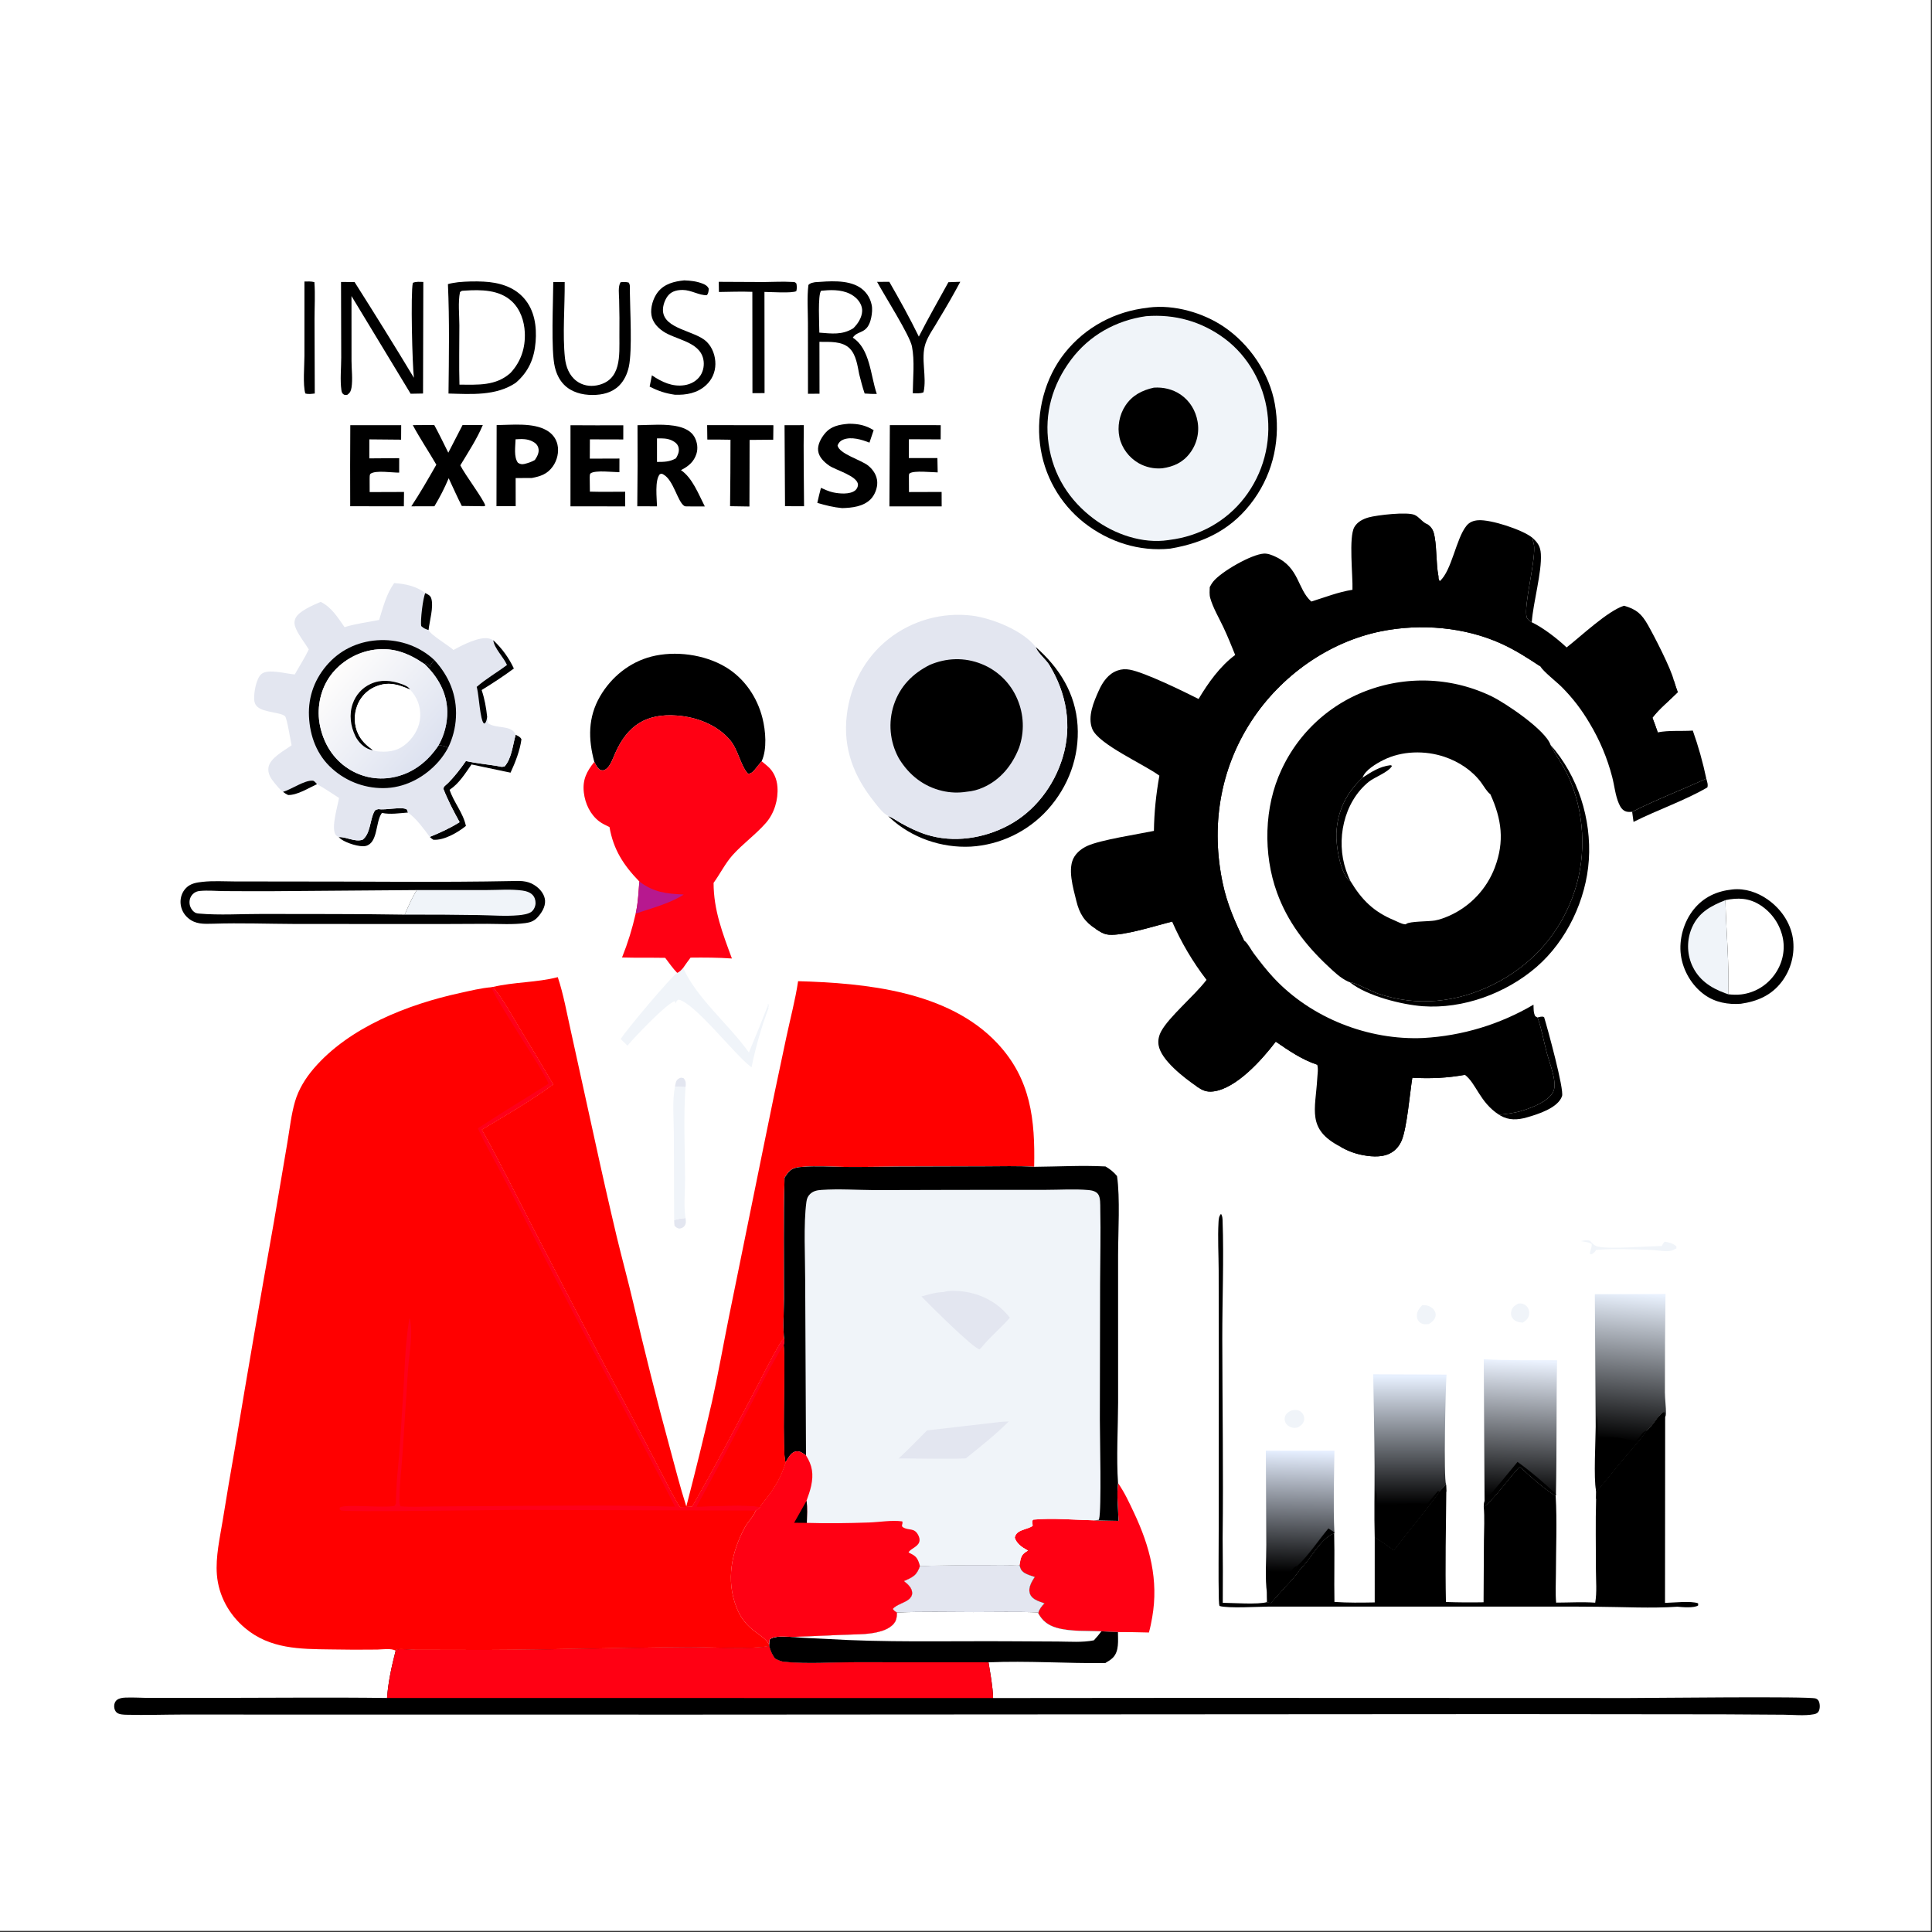 <?xml version="1.0" encoding="utf-8" ?>
<svg xmlns="http://www.w3.org/2000/svg" xmlns:xlink="http://www.w3.org/1999/xlink" width="250" height="250">
	<rect width="100%" height="100%" fill="#333333" stroke="none"/>
	<path fill="white" transform="scale(0.244 0.244)" d="M0 0L1024 0L1024 1024L0 1024L0 0Z"/>
	<path fill="#E3E6F0" transform="scale(0.244 0.244)" d="M357.949 576.279C358.332 574.546 358.271 573.07 359.916 572.032C361.032 571.328 361.487 571.462 362.605 571.853C363.878 573.552 363.756 574.492 363.563 576.528L357.949 576.279Z"/>
	<path fill="#E3E6F0" transform="scale(0.244 0.244)" d="M357.511 647.047C359.556 646.393 361.42 646.116 363.558 645.952C363.681 647.514 364.023 648.705 363.051 650.097C362.343 651.11 361.385 651.373 360.246 651.576C359.002 651.241 358.555 650.971 357.703 650.003C357.603 649.012 357.523 648.043 357.511 647.047Z"/>
	<path fill="#F0F4F9" transform="scale(0.244 0.244)" d="M805.14 691.343C805.593 691.288 805.824 691.246 806.31 691.266C807.908 691.332 809.244 692.077 810.155 693.408C810.9 694.497 811.144 695.963 810.905 697.252C810.534 699.261 809.226 700.327 807.626 701.411C807.472 701.402 807.317 701.397 807.163 701.383C805.061 701.191 803.265 700.757 802.013 698.888C801.233 697.722 801.186 696.611 801.492 695.282C801.957 693.257 803.426 692.266 805.14 691.343Z"/>
	<path fill="#F0F4F9" transform="scale(0.244 0.244)" d="M684.677 748.081C685.403 747.86 686.104 747.755 686.862 747.746C688.339 747.728 689.585 748.235 690.575 749.387Q690.731 749.57 690.867 749.769Q691.003 749.967 691.118 750.179Q691.232 750.391 691.323 750.614Q691.414 750.837 691.481 751.068Q691.547 751.299 691.589 751.536Q691.631 751.773 691.648 752.014Q691.664 752.254 691.655 752.494Q691.646 752.735 691.611 752.973C691.322 755.006 689.965 755.964 688.339 756.954C687.79 757.072 687.07 757.274 686.494 757.253C684.84 757.193 683.132 756.463 682.13 755.102Q681.996 754.918 681.881 754.721Q681.766 754.524 681.673 754.316Q681.579 754.108 681.508 753.891Q681.436 753.675 681.388 753.452Q681.339 753.229 681.314 753.003Q681.288 752.776 681.287 752.548Q681.285 752.32 681.307 752.093Q681.329 751.866 681.374 751.643C681.776 749.745 683.129 748.947 684.677 748.081Z"/>
	<path fill="#F0F4F9" transform="scale(0.244 0.244)" d="M754.238 692.19C754.978 692.19 755.81 692.157 756.538 692.276C757.879 692.496 759.708 693.551 760.495 694.683C761.239 695.752 761.563 696.749 761.28 698.052C760.837 700.098 759.373 701.114 757.747 702.193C755.809 702.314 754.227 702.532 752.712 701.043C751.865 700.211 751.449 699.162 751.409 697.984C751.325 695.457 752.6 693.945 754.238 692.19Z"/>
	<path fill="#F0F4F9" transform="scale(0.244 0.244)" d="M838.35 658.191C840.02 657.896 841.517 657.482 843.179 658.018Q843.65 658.533 844.138 659.031C845.115 660.017 845.882 660.726 847.249 661.061C853.685 662.635 873.088 660.828 881.285 660.825C881.728 659.844 882.082 659.235 882.858 658.486C885.072 658.877 887.435 659.403 889.068 661.029L889.044 662.017L886.744 663.189C883.241 664.021 878.81 662.954 875.16 662.837C865.82 662.538 855.711 662.067 846.421 662.884C846.085 663.477 845.8 663.952 845.248 664.373C844.336 665.069 844.345 665.196 843.164 665.063C843.218 663.214 844.298 661.593 844.093 659.677C842.431 658.684 840.237 658.526 838.35 658.191Z"/>
	<path transform="scale(0.244 0.244)" d="M200.786 429.094C204.364 429.803 213.393 427.547 215.792 429.325L216.367 430.902C211.984 431.23 206.869 432.064 202.563 431.102C202.427 431.302 202.286 431.499 202.155 431.703C199.191 436.306 200.339 447.106 193.963 448.628C190.722 449.402 183.658 447.038 180.964 445.094C180.466 444.735 180.041 444.346 179.595 443.925C183.909 443.759 187.949 446.638 192.281 445.349C196.508 442.137 196.136 434.869 198.485 430.423C199.088 429.283 199.601 429.406 200.786 429.094Z"/>
	<path transform="scale(0.244 0.244)" d="M812.602 285.145C815.525 287.748 816.917 289.782 817.155 293.756C817.742 303.549 813.113 319.193 812.332 330.001C812.165 329.902 811.992 329.81 811.829 329.703C810.915 329.105 809.855 328.241 809.592 327.162C808.096 321.019 813.976 299.267 813.617 290.139C813.551 288.46 812.911 286.802 812.602 285.145Z"/>
	<path transform="scale(0.244 0.244)" d="M865.579 430.528C878.356 424.046 891.863 418.882 904.898 412.933C905.263 414.398 905.977 416.117 905.449 417.587C893.79 424.428 878.69 429.638 866.306 435.871L865.579 430.528Z"/>
	<path transform="scale(0.244 0.244)" d="M815.39 539.603C816.705 539.317 817.593 538.858 818.868 539.381C820.574 544.852 829.617 577.851 828.385 581.339C826.147 587.676 815.505 590.93 809.712 592.594C804.888 593.979 800.114 594.22 795.673 591.597C795.437 591.457 795.204 591.311 794.97 591.169C799.183 590.754 803.183 590.283 807.239 589.038C812.412 587.45 821.209 584.11 823.706 578.979C824.618 577.106 824.51 574.814 824.233 572.803C823.568 567.959 821.55 562.978 820.284 558.231C818.641 552.072 817.587 545.581 815.39 539.603Z"/>
	<path transform="scale(0.244 0.244)" d="M273.458 389.67C274.841 390.415 275.79 390.639 276.536 392.05C275.824 397.786 273.217 404.505 270.752 409.761L265.199 408.607L250.053 405.408C246.621 410.289 243.499 415.489 238.433 418.852C240.655 425.559 245.597 430.989 247.085 438.019C242.721 441.532 235.528 445.733 229.823 445.35C229.099 444.881 228.518 444.46 227.931 443.827C233.431 441.6 238.71 439.178 243.742 436.017C240.616 430.351 237.48 424.367 235.136 418.337C235.315 416.979 236.271 416.519 237.25 415.615C240.953 411.973 244.12 407.867 247.067 403.603C252.529 404.808 258.329 405.337 263.872 406.258C265.427 406.608 266.083 406.905 267.632 406.434C271.385 402.142 271.932 395.055 273.458 389.67Z"/>
	<path transform="scale(0.244 0.244)" d="M161.454 149.289C163.205 149.281 165.037 149.142 166.73 149.628C167.216 156.055 166.801 162.801 166.806 169.259L166.932 208.687C165.207 208.87 163.6 209.162 161.904 208.66C160.551 204.065 161.447 193.884 161.446 188.7L161.454 149.289Z"/>
	<path fill="#F0F4F9" transform="scale(0.244 0.244)" d="M357.949 576.279L363.563 576.528C362.393 592.556 363.251 609.204 363.314 625.296C363.337 631.263 362.523 640.423 363.558 645.952C361.42 646.116 359.556 646.393 357.511 647.047L357.354 600.907C357.325 593.158 356.422 583.886 357.949 576.279Z"/>
	<path transform="scale(0.244 0.244)" d="M416.069 225.494L426.282 225.474C426.052 239.793 426.341 254.152 426.41 268.475L416.315 268.448L416.069 225.494Z"/>
	<path transform="scale(0.244 0.244)" d="M465.144 149.493L471.612 149.44C477.117 158.994 482.445 168.595 487.281 178.508C492.24 168.747 497.697 159.256 502.969 149.663L509.273 149.439Q503.895 159.486 497.957 169.214C495.65 173.422 492.31 177.73 490.794 182.27C488.175 190.112 491.649 199.861 489.765 208.037C488.083 208.821 485.892 208.551 484.064 208.541C484.137 200.654 485.157 191.392 483.628 183.687C482.452 177.758 468.964 156.574 465.144 149.493Z"/>
	<path transform="scale(0.244 0.244)" d="M381.182 149.457L405.129 149.572C410.055 149.55 415.051 149.217 419.967 149.526C421.201 149.603 421.466 149.37 422.363 150.388C422.621 151.953 422.671 152.858 422.311 154.4C420.095 155.622 408.553 154.818 405.409 154.815L405.454 192.25L405.466 208.476L399.043 208.503L398.989 154.77C393.098 154.534 387.156 154.772 381.26 154.847L381.182 149.457Z"/>
	<path transform="scale(0.244 0.244)" d="M375.015 225.46L410.155 225.506L410.061 233.184Q403.796 233.2 397.532 233.298L397.487 255.887L397.441 268.61L387.177 268.448Q387.396 250.825 387.397 233.201C383.308 233.084 379.205 233.125 375.113 233.101L375.015 225.46Z"/>
	<path transform="scale(0.244 0.244)" d="M362.835 148.689C366.22 148.811 369.397 149.154 372.586 150.402C374.109 150.998 375.201 151.64 375.887 153.139C375.74 154.426 375.746 155.532 374.841 156.546C370.757 156.693 366.59 153.802 362.104 153.775C359.383 153.758 356.627 154.292 354.679 156.334C352.733 158.374 351.393 162.117 351.59 164.924C352.273 174.673 368.752 175.297 374.793 181.268C377.871 184.309 379.43 188.813 379.387 193.099C379.343 197.435 377.599 201.373 374.397 204.302C369.775 208.528 363.91 209.562 357.878 209.339C352.852 208.603 349.055 207.346 344.523 205.022L345.722 199.042C350.927 202.581 356.613 205.283 363.091 204.264C366.411 203.742 369.556 202.016 371.434 199.17C373.089 196.663 373.612 193.363 372.977 190.445C370.923 181.004 358.163 180.267 351.436 175.563C348.499 173.51 346.048 170.709 345.473 167.067C344.848 163.108 346.393 158.076 348.835 154.944C352.303 150.496 357.516 149.237 362.835 148.689Z"/>
	<path transform="scale(0.244 0.244)" d="M822.303 395.055C836.842 411.518 844.039 434.285 842.602 456.061C841.21 477.127 830.864 498.972 814.838 512.827C798.682 526.795 775.944 535.192 754.497 533.621C743.265 532.799 724.92 528.132 716.003 521.024C715.963 520.993 715.937 520.947 715.904 520.908C718.272 520.932 727.592 525.857 730.891 526.971C751.487 533.932 772.663 531.698 792.061 522.023C812.769 511.694 827.861 494.509 835.092 472.504C841.517 452.951 840.255 430.179 831.62 411.481C829.017 405.844 825.267 400.964 822.505 395.465L822.303 395.055Z"/>
	<path fill="#F0F4F9" transform="scale(0.244 0.244)" d="M359.13 515.932C360.533 515.412 361.334 514.354 362.313 513.279C369.126 529.056 387.158 543.898 397.164 558.176C400.692 549.729 404.177 541.124 407.468 532.598L407.875 532.785L407.916 533.044L406.916 532.74L407.325 532.534L407.811 533.87L407.112 533.919L407.682 534.37Q404.769 542.093 402.485 550.024Q400.2 557.955 398.558 566.044C398.376 565.907 398.193 565.771 398.012 565.632C389.071 558.731 368.364 531.792 359.82 530.1C358.721 530.734 358.794 530.949 358.345 532.161L357.937 530.991C354.318 531.343 336.475 550.061 333.055 554.193C332.96 554.307 332.869 554.425 332.776 554.541L329.181 551.045C331.45 547.002 356.127 517.701 359.13 515.932Z"/>
	<path transform="scale(0.244 0.244)" d="M299.466 149.567C299.582 162.181 298.282 177.612 299.6 189.777C300.112 194.504 301.832 199.113 305.749 202.055C308.814 204.356 312.737 205.1 316.474 204.38C329.697 201.835 328.449 188.444 328.484 178.231Q328.603 168.5 328.343 158.771C328.285 156.185 327.675 151.873 329.104 149.676C330.671 149.509 331.844 149.477 333.385 149.83C334.321 151.129 334 152.533 334.019 154.106C334.102 163.984 335.391 185.716 333.495 194.478C332.688 198.209 331.037 201.848 328.294 204.557C324.547 208.258 319.383 209.463 314.261 209.471C308.675 209.479 302.973 208.013 298.993 203.883C296.502 201.298 295.067 198.069 294.237 194.615C292.12 185.813 293.383 159.892 293.414 149.555L299.466 149.567Z"/>
	<path transform="scale(0.244 0.244)" d="M450.217 224.717C455.266 224.74 458.972 225.479 463.318 228.128L461.094 234.745C457.017 233.134 451.433 231.406 447.164 233.153C445.662 233.768 444.809 234.701 444.186 236.186C444.875 240.714 456.901 243.946 460.549 247.023C463.162 249.226 465.077 252.176 465.229 255.662C465.366 258.789 463.923 262.527 461.725 264.749C457.833 268.681 451.854 269.312 446.613 269.465C442.05 269.053 437.82 267.987 433.437 266.689C433.992 264.008 434.696 261.363 435.379 258.712C437.43 259.636 439.473 260.588 441.677 261.088C444.967 261.836 450.678 262.365 453.528 260.084C454.409 259.379 455.081 258.056 454.994 256.91C454.652 252.385 443.239 249.323 439.822 246.984C437.153 245.157 434.322 242.497 433.885 239.116C433.472 235.913 435.365 232.463 437.304 230.068C440.706 225.864 445.142 225.163 450.217 224.717Z"/>
	<path transform="scale(0.244 0.244)" d="M471.911 225.457L498.893 225.481L498.857 233.015L482.008 232.938L481.996 242.929L497.128 242.925L497.281 250.524C494.237 250.487 484.774 249.429 482.456 251.007C481.901 251.385 482.069 252.262 482.019 252.875L482.058 260.946L499.364 260.892L499.392 268.551L471.682 268.556L471.911 225.457Z"/>
	<path transform="scale(0.244 0.244)" d="M471.02 432.731C473.401 433.653 475.676 435.341 477.917 436.585C482.187 438.956 486.603 441.118 491.268 442.597C505.621 447.148 521.623 444.706 534.75 437.724C548.769 430.266 558.949 416.843 563.546 401.737C568.677 384.879 565.641 367.743 556.557 352.794C554.62 349.607 550.908 346.863 549.458 343.681C549.374 343.496 549.326 343.298 549.259 343.106C561.822 354.16 570.383 367.702 571.468 384.753C572.52 401.279 566.637 417.13 555.602 429.383Q554.629 430.458 553.606 431.485Q552.583 432.512 551.511 433.488Q550.439 434.464 549.321 435.387Q548.203 436.31 547.042 437.178Q545.88 438.046 544.678 438.857Q543.477 439.667 542.237 440.419Q540.997 441.171 539.722 441.861Q538.448 442.552 537.141 443.18Q535.835 443.809 534.499 444.373Q533.164 444.937 531.803 445.436Q530.441 445.935 529.058 446.368Q527.674 446.8 526.271 447.165Q524.868 447.53 523.449 447.827Q522.03 448.124 520.598 448.352Q519.166 448.579 517.725 448.738Q516.284 448.896 514.837 448.984C499.293 449.778 483.454 444.345 471.975 433.704C471.642 433.395 471.334 433.06 471.02 432.731Z"/>
	<path transform="scale(0.244 0.244)" d="M185.771 225.485L212.766 225.482L212.72 233.167L195.873 233.009L195.867 243.093L211.704 242.973L211.695 250.643C208.005 250.707 199.448 249.272 196.564 251.195C195.904 251.635 196.076 253.113 196.024 253.875L196.048 260.963L214.265 260.902L214.178 268.501L185.722 268.475Q185.62 246.98 185.771 225.485Z"/>
	<path transform="scale(0.244 0.244)" d="M302.549 225.507Q316.551 225.611 330.553 225.533L330.538 233.053L312.832 233.007L312.786 243.233L328.504 243.18L328.489 250.42C325.288 250.428 315.727 249.224 313.239 251.01C312.675 251.416 312.808 252.482 312.74 253.125L312.833 260.726C319.056 260.913 325.321 260.775 331.548 260.777L331.566 268.547L302.537 268.521L302.549 225.507Z"/>
	<path transform="scale(0.244 0.244)" d="M218.923 225.465L230.276 225.371C232.912 230.195 235.3 235.156 237.744 240.079Q241.587 232.756 245.323 225.378L256.049 225.406C252.909 232.852 248.279 239.872 244.118 246.778C246.572 251.751 256.655 265.068 257.362 268.181L256.592 268.483L244.896 268.318C242.448 263.504 240.253 258.517 237.95 253.629Q234.706 261.332 230.379 268.483L218.134 268.516C222.859 261.358 227.15 253.883 231.401 246.437C227.339 239.383 222.764 232.651 218.923 225.465Z"/>
	<path transform="scale(0.244 0.244)" d="M263.38 225.44C271.464 225.36 282.579 224.031 289.856 228.195C292.811 229.886 294.903 232.47 295.647 235.817C296.511 239.705 295.496 244.067 293.214 247.298C290.318 251.397 286.705 252.612 282.026 253.491L273.461 253.526L273.482 268.442L263.293 268.455L263.38 225.44Z"/>
	<path fill="white" transform="scale(0.244 0.244)" d="M273.427 232.963C276.584 232.795 279.388 232.603 282.321 234.064C283.852 234.826 285.063 235.871 285.506 237.604C286.102 239.935 284.907 242.102 283.652 243.949C281.992 244.936 279.994 245.597 278.114 246.041C276.762 246.36 275.853 246.146 274.675 245.421C272.385 242.347 273.32 236.696 273.427 232.963Z"/>
	<path transform="scale(0.244 0.244)" d="M180.854 149.525L188.044 149.586C198.721 166.426 209.221 183.29 219.507 200.357C218.679 194.127 217.697 155.277 218.942 150.008C220.577 149.218 222.713 149.502 224.498 149.524L224.351 208.694L217.773 208.814L186.404 157.004L186.419 191.425C186.428 195.899 187.115 201.154 186.418 205.531C186.141 207.27 185.682 208.281 184.242 209.353C183.277 209.458 182.951 209.699 182.072 209.051C181.363 208.528 181.163 207.67 181.048 206.86C180.29 201.495 180.96 195.063 180.959 189.607L180.854 149.525Z"/>
	<path transform="scale(0.244 0.244)" d="M338.091 225.504C345.075 225.425 353.148 224.605 359.939 226.268C363.225 227.073 366.581 228.661 368.294 231.742C369.792 234.436 370.275 237.763 369.325 240.716C368.031 244.737 365.298 247.157 361.639 249.055L361.13 249.313C367.228 253.448 370.474 262.13 373.785 268.583L364.875 268.563C364.235 268.534 363.396 268.654 362.842 268.288C359.278 265.936 357.227 254.649 351.85 251.648C350.954 251.148 350.917 251.149 349.917 251.48C347.146 254.728 348.348 264.23 348.426 268.523L337.967 268.491Q338.243 246.998 338.091 225.504Z"/>
	<path fill="white" transform="scale(0.244 0.244)" d="M348.42 232.494C351.227 232.446 353.84 232.378 356.43 233.632C358.078 234.431 359.52 235.599 359.908 237.498C360.327 239.556 359.492 241.314 358.488 243.039C355.103 244.972 352.201 244.964 348.422 244.975L348.42 232.494Z"/>
	<path transform="scale(0.244 0.244)" d="M432.234 149.652C439.621 149.15 449.172 148.212 455.766 152.277C459.196 154.39 461.448 157.746 462.268 161.685C462.712 163.819 462.48 166.185 462.053 168.304C460.172 177.63 454.952 174.864 452.262 179.076C461.464 184.98 461.664 199.271 464.98 208.898C462.813 208.972 460.708 208.844 458.549 208.693C457.385 205.321 456.538 201.861 455.647 198.409C454.754 193.913 454.025 188.242 450.675 184.853C446.623 180.752 439.873 181.36 434.565 181.297L434.61 208.788L428.493 208.842L428.466 171.312C428.451 164.694 427.943 157.688 428.712 151.132C429.832 149.993 430.701 150.01 432.234 149.652Z"/>
	<path fill="white" transform="scale(0.244 0.244)" d="M435.452 154.205Q437.1 154.022 438.755 153.93C444.136 153.619 450.003 154.276 454.101 158.153C455.938 159.89 457.32 162.355 457.227 164.945C457.104 168.413 454.923 171.79 452.503 174.107C446.587 177.762 441.067 176.904 434.523 176.404C434.509 172.637 433.62 156.147 435.452 154.205Z"/>
	<defs>
		<linearGradient id="gradient_0" gradientUnits="userSpaceOnUse" x1="688.181" y1="833.884" x2="689.756" y2="769.602">
			<stop offset="0" stop-color="black"/>
			<stop offset="1" stop-color="#E6EFFF"/>
		</linearGradient>
	</defs>
	<path fill="url(#gradient_0)" transform="scale(0.244 0.244)" d="M671.315 769.348L707.683 769.341C707.505 783.709 707.015 798.273 707.65 812.621L707.539 813.118C700.125 815.892 694.996 827.088 689.176 832.517C687.034 836.056 683.686 839.267 680.889 842.334L673.982 850.089L671.951 849.631L671.99 849.116C671.916 847.77 671.939 846.402 671.92 845.054C670.799 836.868 671.561 827.669 671.542 819.362L671.315 769.348Z"/>
	<path transform="scale(0.244 0.244)" d="M671.92 845.054C672.48 840.933 671.636 836.819 672.332 832.716L672.772 833.592C675.453 833.282 682.185 834.455 684.246 833.298C685.897 832.372 685.806 831.027 687.987 830.456L687.925 831.108C685.39 833.346 682.83 836.376 680.805 839.099C677.869 842.437 674.975 845.824 671.99 849.116C671.916 847.77 671.939 846.402 671.92 845.054Z"/>
	<path transform="scale(0.244 0.244)" d="M704.494 810.566L707.65 812.621L707.539 813.118C700.125 815.892 694.996 827.088 689.176 832.517C687.034 836.056 683.686 839.267 680.889 842.334L673.982 850.089L671.951 849.631L671.99 849.116C674.975 845.824 677.869 842.437 680.805 839.099C682.83 836.376 685.39 833.346 687.925 831.108L687.987 830.456C694.034 824.829 699.118 816.938 704.494 810.566Z"/>
	<path transform="scale(0.244 0.244)" d="M242.945 149.666C247.312 149.227 252.07 149.133 256.45 149.351C264.485 149.75 272.512 151.965 277.982 158.276C283.515 164.658 284.695 173.155 284.049 181.285C283.345 190.123 280.34 197.144 273.502 203.016C263.075 210.057 249.881 209.022 237.853 208.703C238.069 189.455 238.407 169.908 237.548 150.683C239.274 150.139 241.157 149.949 242.945 149.666Z"/>
	<path fill="white" transform="scale(0.244 0.244)" d="M244.96 154.232Q245.782 154.168 246.605 154.116C255.062 153.569 264.769 153.614 271.396 159.766C275.928 163.973 278.036 170.253 278.316 176.311C278.691 184.453 276.311 191.73 270.764 197.741C262.982 204.785 253.389 204.02 243.662 203.98C243.376 193.551 243.619 183.042 243.61 172.603C243.605 166.987 242.848 160.325 243.943 154.888L244.96 154.232Z"/>
	<defs>
		<linearGradient id="gradient_1" gradientUnits="userSpaceOnUse" x1="804.377" y1="793.7" x2="807.458" y2="721.656">
			<stop offset="0" stop-color="black"/>
			<stop offset="1" stop-color="#EBF2FE"/>
		</linearGradient>
	</defs>
	<path fill="url(#gradient_1)" transform="scale(0.244 0.244)" d="M786.871 720.856C799.793 721.544 812.811 721.324 825.752 721.383C825.314 745.025 825.663 768.693 825.159 792.326L825.024 793.302C818.334 789.246 811.773 783.062 805.925 777.808C801.191 782.548 791.397 796.296 786.86 799.024C786.941 797.979 787.108 797.033 787.295 796.003L786.871 720.856Z"/>
	<path transform="scale(0.244 0.244)" d="M787.295 796.003C793.335 789.347 799.063 782.235 804.78 775.297C811.818 780.324 818.861 786.396 825.159 792.326L825.024 793.302C818.334 789.246 811.773 783.062 805.925 777.808C801.191 782.548 791.397 796.296 786.86 799.024C786.941 797.979 787.108 797.033 787.295 796.003Z"/>
	<path transform="scale(0.244 0.244)" d="M918.781 471.694C925.443 470.99 932.049 473.218 937.463 477.037C944.378 481.915 949.519 489.211 950.818 497.679Q950.926 498.435 950.997 499.195Q951.068 499.955 951.101 500.717Q951.134 501.48 951.13 502.243Q951.125 503.006 951.083 503.768Q951.04 504.53 950.961 505.29Q950.881 506.049 950.763 506.803Q950.646 507.557 950.491 508.305Q950.337 509.052 950.146 509.791Q949.954 510.53 949.727 511.258Q949.499 511.987 949.236 512.703Q948.973 513.42 948.674 514.122Q948.376 514.825 948.043 515.512Q947.71 516.199 947.344 516.868Q946.978 517.538 946.579 518.189Q946.18 518.839 945.749 519.47Q945.318 520.1 944.857 520.708C939.392 527.901 931.889 531.075 923.197 532.324C916.43 532.835 909.669 531.615 904.052 527.619C897.233 522.769 892.529 514.76 891.412 506.486C890.288 498.162 892.943 488.8 898.226 482.266C903.544 475.688 910.529 472.554 918.781 471.694Z"/>
	<path fill="#F0F4F9" transform="scale(0.244 0.244)" d="M916.52 527.29Q915.661 526.991 914.807 526.679C907.059 523.841 900.662 519.533 897.224 511.666Q896.975 511.083 896.757 510.488Q896.538 509.893 896.35 509.287Q896.161 508.682 896.004 508.068Q895.847 507.454 895.721 506.833Q895.595 506.211 895.5 505.585Q895.406 504.958 895.344 504.327Q895.281 503.696 895.251 503.063Q895.221 502.43 895.222 501.796Q895.224 501.162 895.258 500.529Q895.292 499.896 895.358 499.265Q895.424 498.635 895.522 498.008Q895.62 497.382 895.75 496.762Q895.879 496.141 896.04 495.528Q896.201 494.915 896.393 494.31Q896.585 493.706 896.807 493.112Q897.029 492.519 897.281 491.937C900.803 483.853 907.314 480.426 915.03 477.368C915.404 494.054 917.101 510.544 916.52 527.29Z"/>
	<path fill="white" transform="scale(0.244 0.244)" d="M915.03 477.368C921.699 475.968 927.581 476.202 933.503 480.002Q934.086 480.376 934.649 480.779Q935.213 481.182 935.755 481.613Q936.297 482.044 936.816 482.503Q937.336 482.961 937.831 483.445Q938.326 483.929 938.797 484.437Q939.267 484.946 939.71 485.478Q940.154 486.01 940.57 486.563Q940.986 487.117 941.373 487.691Q941.761 488.265 942.119 488.858Q942.476 489.452 942.803 490.062Q943.13 490.673 943.426 491.299Q943.721 491.925 943.984 492.566Q944.248 493.207 944.478 493.86Q944.709 494.513 944.905 495.177Q945.102 495.841 945.265 496.514Q945.428 497.187 945.556 497.868C946.778 504.626 945.042 511.481 940.996 517C936.767 522.769 930.574 526.48 923.474 527.362C921.135 527.653 918.854 527.542 916.52 527.29C917.101 510.544 915.404 494.054 915.03 477.368Z"/>
	<defs>
		<linearGradient id="gradient_2" gradientUnits="userSpaceOnUse" x1="747.25" y1="798" x2="747.25" y2="730">
			<stop offset="0" stop-color="black"/>
			<stop offset="1" stop-color="#E7F0FE"/>
		</linearGradient>
	</defs>
	<path fill="url(#gradient_2)" transform="scale(0.244 0.244)" d="M728.257 728.826L767.134 728.986C766.617 735.617 765.531 783.685 766.888 787.327C765.781 788.497 764.662 789.657 763.594 790.863C755.844 801.545 747.234 811.723 739.23 822.239C736.141 819.974 733.107 817.707 729.762 815.83L729.572 815.442L729.052 815.612C728.711 802.935 729.021 790.186 728.965 777.5C728.893 761.281 728.491 745.046 728.257 728.826Z"/>
	<path transform="scale(0.244 0.244)" d="M729.572 815.442C729.472 807.006 729.211 798.53 729.732 790.106C730.235 792.687 729.986 795.625 730.001 798.259C738.74 798.37 748.076 796.532 756.71 797.763Q759.599 794.337 762.452 790.881L763.594 790.863C755.844 801.545 747.234 811.723 739.23 822.239C736.141 819.974 733.107 817.707 729.762 815.83L729.572 815.442Z"/>
	<defs>
		<linearGradient id="gradient_3" gradientUnits="userSpaceOnUse" x1="860.066" y1="764.001" x2="866.654" y2="685.709">
			<stop offset="0" stop-color="black"/>
			<stop offset="1" stop-color="#EAF2FE"/>
		</linearGradient>
	</defs>
	<path fill="url(#gradient_3)" transform="scale(0.244 0.244)" d="M845.783 686.34L883.256 686.255Q882.915 712.324 882.94 738.395C882.969 742.144 883.528 745.942 883.526 749.634C883.526 750.405 883.46 750.736 883.082 751.387L882.957 749.074L882.376 748.822C878.679 751.114 876.914 756.028 873.388 758.549C869.5 764.225 864.579 769.441 860.157 774.715C855.601 780.149 851.236 785.894 846.521 791.172L846.409 790.378C845.093 784.188 846.207 763.931 846.226 756.508L845.783 686.34Z"/>
	<path transform="scale(0.244 0.244)" d="M846.409 790.378C846.898 786.103 846.609 781.561 846.62 777.256Q846.573 763.87 846.845 750.486C847.327 754.341 847.204 758.384 847.304 762.272C852.72 761.697 861.147 762.25 866.147 764.391C866.342 764.475 866.534 764.568 866.727 764.657C869.28 763.361 870.018 760.182 872.615 758.904C872.869 758.779 873.131 758.667 873.388 758.549C869.5 764.225 864.579 769.441 860.157 774.715C855.601 780.149 851.236 785.894 846.521 791.172L846.409 790.378Z"/>
	<path transform="scale(0.244 0.244)" d="M315.18 404.05C311.891 391.943 311.778 380.412 318.225 369.292C324.16 359.054 333.915 351.155 345.431 348.2C358.028 344.968 373.51 347.032 384.708 353.689C394.702 359.631 401.555 369.66 404.361 380.857C406.028 387.507 406.894 397.299 403.926 403.705C402.649 405.164 401.495 406.694 400.265 408.188C399.222 409.455 398.356 410.221 396.711 410.405C392.531 405.712 391.557 397.641 387.132 392.44C380.239 384.337 369.389 380.25 358.983 379.475C342.791 378.27 332.862 384.594 326.284 399.375C325.17 401.879 323.703 406.32 321.38 407.891C320.168 408.71 319.823 408.596 318.454 408.411C316.776 407.357 316.098 405.743 315.18 404.05Z"/>
	<path fill="#FF0013" transform="scale(0.244 0.244)" d="M592.922 786.524C596.34 791.396 598.876 796.909 601.404 802.28C609.8 820.118 614.52 837.938 611.041 857.755C610.571 860.432 610.035 863.148 609.301 865.767Q601.093 865.531 592.882 865.527Q588.496 865.401 584.117 865.12C576.618 864.8 567.534 865.353 560.301 863.238C555.843 861.934 552.744 859.59 550.579 855.479C551.185 853.325 552.34 851.875 553.887 850.306C552.159 849.703 550.361 849.119 548.78 848.18C547.354 847.332 546.265 846.04 545.967 844.376C545.453 841.501 547.245 838.6 548.73 836.311C546.889 835.685 544.701 835.111 543.088 834.012C541.478 832.915 541.077 831.806 540.666 829.963Q540.862 828.59 541.169 827.238C541.793 824.544 542.849 823.71 545.152 822.297L544.745 822.079C542.021 820.599 539.065 818.591 538.155 815.471C538.971 811.021 544.633 811.36 547.641 809.23L547.437 806.495L548.018 805.896C558.349 804.937 569.571 806.031 579.979 806.259C584.378 806.404 588.785 806.451 593.186 806.54C592.991 800.086 592.154 792.902 592.922 786.524Z"/>
	<path transform="scale(0.244 0.244)" d="M272.309 467.23C276.994 467.042 280.793 467.247 284.654 470.264C286.926 472.039 288.897 474.719 289.063 477.686C289.251 481.035 287.107 484.34 284.892 486.667C283.137 488.512 281.177 489.195 278.701 489.53C272.096 490.424 265.048 489.959 258.379 489.931L233.735 490.036L156.462 490C141.997 489.944 127.494 489.4 113.036 489.87C108.117 489.98 103.694 490.275 99.698 486.825Q99.266 486.456 98.873 486.046Q98.48 485.636 98.13 485.189Q97.78 484.742 97.477 484.262Q97.173 483.781 96.92 483.273Q96.666 482.765 96.465 482.234Q96.263 481.703 96.116 481.154Q95.969 480.606 95.877 480.045Q95.786 479.485 95.751 478.918C95.586 475.949 96.594 472.992 98.717 470.876C101.136 468.464 104.241 468.012 107.488 467.656C113.054 467.045 118.977 467.438 124.577 467.454L154.894 467.487C193.997 467.424 233.22 468.028 272.309 467.23Z"/>
	<path fill="#F0F4F9" transform="scale(0.244 0.244)" d="M221.039 472.029L258.26 472.013C264.335 472.013 271.041 471.438 277.038 472.284C278.893 472.545 280.92 473.113 282.297 474.455C283.512 475.64 284.052 477.333 284.019 479.01C283.989 480.587 283.195 482.432 281.935 483.462C280.318 484.784 277.002 485.199 274.964 485.384C268.052 486.011 260.789 485.396 253.834 485.293Q234.228 484.979 214.62 485.058C216.531 480.653 218.494 476.105 221.039 472.029Z"/>
	<path fill="white" transform="scale(0.244 0.244)" d="M214.62 485.058C189.442 484.624 164.183 484.786 138.997 484.697C128.068 484.659 116.362 485.453 105.495 484.486C104.426 484.39 103.647 484.227 102.8 483.506C101.475 482.379 100.612 480.644 100.513 478.912C100.41 477.099 101.021 475.356 102.341 474.084C103.413 473.052 104.584 472.619 106.053 472.485C110.288 472.099 114.85 472.529 119.111 472.57Q131.952 472.661 144.793 472.616L221.039 472.029C218.494 476.105 216.531 480.653 214.62 485.058Z"/>
	<path transform="scale(0.244 0.244)" d="M487.874 830.516Q505.03 829.894 522.196 830.013C527.603 830.017 533.14 829.779 538.532 830.159C539.496 830.227 539.735 830.287 540.666 829.963C541.077 831.806 541.478 832.915 543.088 834.012C544.701 835.111 546.889 835.685 548.73 836.311C547.245 838.6 545.453 841.501 545.967 844.376C546.265 846.04 547.354 847.332 548.78 848.18C550.361 849.119 552.159 849.703 553.887 850.306C552.34 851.875 551.185 853.325 550.579 855.479C552.744 859.59 555.843 861.934 560.301 863.238C567.534 865.353 576.618 864.8 584.117 865.12Q588.496 865.401 592.882 865.527C592.872 870.026 593.603 875.686 590.16 879.15C589.008 880.309 587.539 881.132 586.145 881.963C565.559 882.191 544.786 880.698 524.239 881.571L453.68 881.536C441.343 881.549 428.264 882.517 416.042 881.345C414.176 881.166 412.639 880.409 410.991 879.563C409.452 877.442 408.549 875.455 407.917 872.913L407.88 872.168C407.894 871.263 407.999 870.393 408.116 869.496C410.698 867.218 416.984 868.041 420.324 868.105L447.303 866.973C453.237 866.716 459.61 866.905 465.405 865.548C468.26 864.88 471.299 863.771 473.434 861.676C475.441 859.707 475.593 857.857 475.67 855.148C474.731 854.582 474.108 854.227 473.523 853.282C475.059 851.11 479.558 850.088 481.795 848.316C482.956 847.396 483.801 846.241 483.74 844.693C483.631 841.968 481.332 840.043 479.388 838.488Q480.514 837.995 481.627 837.475C485.254 835.772 486.52 834.299 487.874 830.516Z"/>
	<path fill="white" transform="scale(0.244 0.244)" d="M475.67 855.148C489.135 854.573 502.726 854.905 516.207 854.933C527.545 854.957 539.018 854.629 550.341 855.089L550.579 855.479C552.744 859.59 555.843 861.934 560.301 863.238C567.534 865.353 576.618 864.8 584.117 865.12C582.844 866.792 581.549 868.374 580.108 869.905C574.091 871.142 567.254 870.577 561.117 870.55L532.459 870.4C500.867 870.265 469.183 871.088 437.639 869.131C431.901 868.775 426.027 868.726 420.324 868.105L447.303 866.973C453.237 866.716 459.61 866.905 465.405 865.548C468.26 864.88 471.299 863.771 473.434 861.676C475.441 859.707 475.593 857.857 475.67 855.148Z"/>
	<path fill="#E3E6F0" transform="scale(0.244 0.244)" d="M487.874 830.516Q505.03 829.894 522.196 830.013C527.603 830.017 533.14 829.779 538.532 830.159C539.496 830.227 539.735 830.287 540.666 829.963C541.077 831.806 541.478 832.915 543.088 834.012C544.701 835.111 546.889 835.685 548.73 836.311C547.245 838.6 545.453 841.501 545.967 844.376C546.265 846.04 547.354 847.332 548.78 848.18C550.361 849.119 552.159 849.703 553.887 850.306C552.34 851.875 551.185 853.325 550.579 855.479L550.341 855.089C539.018 854.629 527.545 854.957 516.207 854.933C502.726 854.905 489.135 854.573 475.67 855.148C474.731 854.582 474.108 854.227 473.523 853.282C475.059 851.11 479.558 850.088 481.795 848.316C482.956 847.396 483.801 846.241 483.74 844.693C483.631 841.968 481.332 840.043 479.388 838.488Q480.514 837.995 481.627 837.475C485.254 835.772 486.52 834.299 487.874 830.516Z"/>
	<path fill="#FF0013" transform="scale(0.244 0.244)" d="M315.18 404.05C316.098 405.743 316.776 407.357 318.454 408.411C319.823 408.596 320.168 408.71 321.38 407.891C323.703 406.32 325.17 401.879 326.284 399.375C332.862 384.594 342.791 378.27 358.983 379.475C369.389 380.25 380.239 384.337 387.132 392.44C391.557 397.641 392.531 405.712 396.711 410.405C398.356 410.221 399.222 409.455 400.265 408.188C401.495 406.694 402.649 405.164 403.926 403.705L406.984 406.258C410.295 409.028 412.001 413.07 412.304 417.337C412.784 424.108 410.652 431.324 406.157 436.448C400.763 442.599 393.889 447.473 388.459 453.561C384.635 457.849 381.835 463.521 378.435 468.208C378.436 482.683 383.232 494.986 388.151 508.32C380.88 507.81 373.503 507.769 366.216 507.86C364.908 509.653 363.531 511.424 362.313 513.279C361.334 514.354 360.533 515.412 359.13 515.932C356.789 513.525 354.807 510.637 352.764 507.97C345.135 507.828 337.511 508.001 329.879 507.778C332.967 500.072 335.274 492.612 337.114 484.517C337.149 484.356 337.186 484.194 337.219 484.032L337.379 483.222C338.422 478.058 338.649 472.738 339.061 467.492C330.735 458.899 325.321 450.642 323.233 438.623C321.409 437.731 319.453 436.858 317.826 435.633C313.038 432.028 310.298 426.169 309.627 420.314C308.846 413.496 311.108 409.187 315.18 404.05Z"/>
	<path fill="#B7188F" transform="scale(0.244 0.244)" d="M339.061 467.492C346.818 473.331 353.282 473.932 362.6 474.396C355.431 479.119 345.237 481.711 337.114 484.517C337.149 484.356 337.186 484.194 337.219 484.032L337.379 483.222C338.422 478.058 338.649 472.738 339.061 467.492Z"/>
	<path transform="scale(0.244 0.244)" d="M646.524 850.594C646.459 849.726 646.395 848.868 646.376 847.998C646.092 835.365 646.333 822.672 646.317 810.032L646.371 723.75L646.292 673.722C646.258 665.281 645.752 656.561 646.212 648.142C646.3 646.515 646.408 644.953 647.55 643.757C648.271 644.872 648.323 646.017 648.369 647.313C649.099 668.062 648.188 689.139 648.21 709.931C648.248 745.177 648.828 780.46 648.397 815.703Q648.596 832.855 648.465 850.008C653.922 850.058 667.171 851.037 671.951 849.631L673.982 850.089L680.889 842.334C683.686 839.267 687.034 836.056 689.176 832.517C694.996 827.088 700.125 815.892 707.539 813.118C707.855 825.259 707.454 837.404 707.69 849.542C714.777 850.032 721.947 849.942 729.047 849.805L729.052 815.612L729.572 815.442L729.762 815.83C733.107 817.707 736.141 819.974 739.23 822.239C747.234 811.723 755.844 801.545 763.594 790.863C764.662 789.657 765.781 788.497 766.888 787.327L767.013 790.911C766.82 810.445 766.409 830.057 766.814 849.585Q776.793 849.929 786.776 849.73L786.962 817C786.992 811.113 787.409 804.87 786.86 799.024C791.397 796.296 801.191 782.548 805.925 777.808C811.773 783.062 818.334 789.246 825.024 793.302C825.792 806.972 825.16 820.984 825.139 834.681C825.132 839.668 824.809 844.952 825.261 849.912C832.09 849.896 839.191 849.463 845.987 849.944C846.943 844.505 846.365 838.162 846.36 832.604C846.351 820.072 846.109 807.496 846.457 794.969L846.521 791.172C851.236 785.894 855.601 780.149 860.157 774.715C864.579 769.441 869.5 764.225 873.388 758.549C876.914 756.028 878.679 751.114 882.376 748.822L882.957 749.074L883.082 751.387L883 850.051C887.214 849.965 896.909 848.87 900.554 850.288L900.589 851.389C898.598 852.886 892.091 852.332 889.581 852.084C875.629 853.032 861.175 852.2 847.17 852.107C839.604 851.975 832.026 852.046 824.459 852.033L673.062 852.013C667.774 852.05 650.961 853.067 646.728 851.676L646.524 850.594Z"/>
	<path transform="scale(0.244 0.244)" d="M763.594 790.863C764.662 789.657 765.781 788.497 766.888 787.327L767.013 790.911C761.347 797.872 755.751 804.838 750.304 811.973C746.95 816.366 743.776 821.092 740.183 825.279C736.91 822.934 732.261 820.346 729.742 817.22L729.762 815.83C733.107 817.707 736.141 819.974 739.23 822.239C747.234 811.723 755.844 801.545 763.594 790.863Z"/>
	<path transform="scale(0.244 0.244)" d="M873.388 758.549C876.914 756.028 878.679 751.114 882.376 748.822L882.957 749.074L883.082 751.387C879.808 753.628 876.826 758.38 874.298 761.485C870.988 765.551 848.816 794.106 846.457 794.969L846.521 791.172C851.236 785.894 855.601 780.149 860.157 774.715C864.579 769.441 869.5 764.225 873.388 758.549Z"/>
	<path fill="#E3E6F0" transform="scale(0.244 0.244)" d="M471.02 432.731C468.091 431.139 465.914 428.118 463.864 425.555C452.871 411.806 447.004 397.204 449.068 379.336C450.91 363.381 458.69 348.695 471.39 338.726Q472.547 337.823 473.747 336.977Q474.947 336.131 476.188 335.345Q477.428 334.559 478.705 333.835Q479.982 333.111 481.293 332.45Q482.604 331.79 483.946 331.194Q485.288 330.598 486.657 330.069Q488.027 329.54 489.42 329.078Q490.814 328.616 492.229 328.224Q493.643 327.831 495.075 327.508Q496.508 327.185 497.954 326.933Q499.4 326.68 500.857 326.499Q502.314 326.318 503.778 326.208Q505.242 326.098 506.71 326.06Q508.177 326.022 509.645 326.056Q511.113 326.091 512.577 326.197Q514.042 326.302 515.499 326.48C526.217 327.878 542.51 334.385 549.259 343.106C549.326 343.298 549.374 343.496 549.458 343.681C550.908 346.863 554.62 349.607 556.557 352.794C565.641 367.743 568.677 384.879 563.546 401.737C558.949 416.843 548.769 430.266 534.75 437.724C521.623 444.706 505.621 447.148 491.268 442.597C486.603 441.118 482.187 438.956 477.917 436.585C475.676 435.341 473.401 433.653 471.02 432.731Z"/>
	<path transform="scale(0.244 0.244)" d="M493.038 352.633C501.898 348.838 511.447 348.512 520.457 352.097Q521.253 352.413 522.032 352.768Q522.811 353.123 523.572 353.516Q524.333 353.91 525.073 354.34Q525.813 354.771 526.531 355.237Q527.249 355.704 527.943 356.206Q528.637 356.707 529.306 357.243Q529.974 357.778 530.615 358.346Q531.255 358.914 531.867 359.513Q532.479 360.112 533.061 360.741Q533.642 361.37 534.192 362.027Q534.741 362.683 535.258 363.366Q535.774 364.05 536.256 364.758Q536.738 365.466 537.184 366.197Q537.63 366.927 538.039 367.68Q538.448 368.432 538.82 369.203Q539.191 369.975 539.524 370.764Q539.849 371.52 540.139 372.291Q540.429 373.062 540.683 373.845Q540.937 374.628 541.154 375.422Q541.372 376.216 541.552 377.019Q541.733 377.823 541.876 378.633Q542.02 379.444 542.125 380.261Q542.231 381.077 542.299 381.898Q542.367 382.718 542.397 383.541Q542.427 384.364 542.419 385.187Q542.411 386.01 542.365 386.832Q542.319 387.654 542.235 388.473Q542.151 389.292 542.029 390.107Q541.907 390.921 541.748 391.729Q541.589 392.536 541.393 393.336Q541.196 394.136 540.963 394.925Q540.73 395.715 540.461 396.493C536.856 405.748 530.621 413.563 521.346 417.637Q519.285 418.562 517.097 419.127Q514.91 419.691 512.658 419.877Q511.039 420.14 509.402 420.242Q507.765 420.344 506.125 420.285Q504.486 420.226 502.861 420.006Q501.235 419.786 499.639 419.408C489.845 417.103 482.25 411.116 476.991 402.673C476.804 402.372 476.622 402.066 476.457 401.752Q476.033 400.96 475.65 400.148Q475.266 399.336 474.924 398.506Q474.582 397.675 474.282 396.829Q473.982 395.982 473.725 395.122Q473.468 394.261 473.255 393.389Q473.042 392.516 472.873 391.634Q472.704 390.752 472.58 389.863Q472.455 388.973 472.376 388.078Q472.297 387.184 472.263 386.286Q472.228 385.389 472.239 384.491Q472.25 383.593 472.307 382.697Q472.363 381.8 472.464 380.908Q472.566 380.015 472.712 379.129Q472.858 378.243 473.048 377.366Q473.239 376.488 473.474 375.621Q473.708 374.754 473.986 373.9C477.23 364.046 483.926 357.232 493.038 352.633Z"/>
	<path transform="scale(0.244 0.244)" d="M494.571 353.983C504.011 350.905 513.048 350.205 522.162 354.86C530.117 358.924 535.85 365.835 538.591 374.318C540.823 381.226 540.558 387.85 538.973 394.851C535.572 403.923 530.353 411.105 521.351 415.257C517.62 416.977 513.92 417.756 509.868 418.285Q507.739 418.457 505.605 418.342Q503.472 418.228 501.373 417.83C491.345 415.899 484.094 409.862 478.511 401.566Q478.143 400.885 477.794 400.195Q477.414 399.45 477.071 398.686Q476.728 397.923 476.424 397.144Q476.119 396.364 475.854 395.571Q475.588 394.777 475.362 393.972Q475.136 393.166 474.951 392.35Q474.765 391.534 474.62 390.71Q474.475 389.886 474.371 389.056Q474.267 388.226 474.205 387.391Q474.142 386.557 474.121 385.72Q474.1 384.884 474.12 384.047Q474.14 383.211 474.202 382.376Q474.264 381.542 474.367 380.712Q474.47 379.881 474.614 379.057Q474.758 378.233 474.943 377.417Q475.127 376.601 475.352 375.795Q475.577 374.989 475.842 374.195C479.003 364.735 485.784 358.295 494.571 353.983Z"/>
	<path fill="#E3E6F0" transform="scale(0.244 0.244)" d="M209.039 309.227C214.918 309.6 220.8 310.856 225.555 314.52C226.893 315.236 228.236 315.778 228.708 317.342C230.082 321.898 227.761 329.349 227.27 334.122C228.134 336.514 237.644 342.125 240.5 344.7C244.903 342.23 254.245 337.372 259.403 338.633C260.228 338.834 260.873 339.126 261.603 339.543Q263.31 341.132 264.857 342.877Q266.404 344.622 267.776 346.507Q269.148 348.392 270.334 350.4Q271.519 352.409 272.507 354.521C267.034 358.599 261.235 362.369 255.421 365.944C257.005 370.656 257.806 375.178 258.339 380.107C258.392 380.299 258.454 380.49 258.498 380.684C258.718 381.643 258.687 382.466 258.672 383.441C262.844 386.711 271.425 384.17 273.458 389.67C271.932 395.055 271.385 402.142 267.632 406.434C266.083 406.905 265.427 406.608 263.872 406.258C258.329 405.337 252.529 404.808 247.067 403.603C244.12 407.867 240.953 411.973 237.25 415.615C236.271 416.519 235.315 416.979 235.136 418.337C237.48 424.367 240.616 430.351 243.742 436.017C238.71 439.178 233.431 441.6 227.931 443.827C224.556 439.365 220.925 434.196 216.367 430.902L215.792 429.325C213.393 427.547 204.364 429.803 200.786 429.094C199.601 429.406 199.088 429.283 198.485 430.423C196.136 434.869 196.508 442.137 192.281 445.349C187.949 446.638 183.909 443.759 179.595 443.925C178.924 443.552 178.311 443.227 177.899 442.541C175.579 438.67 179.067 427.583 179.797 423.173C175.945 420.663 172.122 418.098 168.113 415.844C163.623 417.899 157.791 421.684 152.805 421.611C151.808 421.12 150.978 420.64 150.104 419.952C148.376 418.7 147.007 416.948 145.656 415.31C143.654 412.881 141.897 410.316 142.374 407.005C143.091 402.023 150.855 398.003 154.625 395.251C154.162 392.985 152.184 380.962 151.214 379.914C149.2 377.738 140.2 377.914 136.687 374.985C135.401 373.913 134.85 372.474 134.784 370.846C134.637 367.228 135.806 359.813 138.701 357.401C142.143 354.535 151.943 357.371 156.318 357.679C158.789 353.242 161.58 349.01 163.755 344.408C161.603 340.864 158.802 337.433 157.069 333.673C156.187 331.759 155.814 330.033 156.629 328.033C158.21 324.156 166.338 320.78 170.067 319.183C175.827 321.992 179.148 327.516 182.73 332.594C188.592 330.748 195.03 329.992 201.06 328.776C203.155 322.037 204.878 315.033 209.039 309.227Z"/>
	<path transform="scale(0.244 0.244)" d="M150.104 419.952C154.612 418.592 161.474 413.716 165.84 414.008C166.71 414.067 167.513 415.239 168.113 415.844C163.623 417.899 157.791 421.684 152.805 421.611C151.808 421.12 150.978 420.64 150.104 419.952Z"/>
	<path transform="scale(0.244 0.244)" d="M227.27 334.122C225.658 333.596 224.63 333.204 223.399 332.02C222.835 329.328 224.301 316.921 225.555 314.52C226.893 315.236 228.236 315.778 228.708 317.342C230.082 321.898 227.761 329.349 227.27 334.122Z"/>
	<path transform="scale(0.244 0.244)" d="M268.875 352.657C267.079 348.545 262.091 343.758 261.603 339.543Q263.31 341.132 264.857 342.877Q266.404 344.622 267.776 346.507Q269.148 348.392 270.334 350.4Q271.519 352.409 272.507 354.521C267.034 358.599 261.235 362.369 255.421 365.944C257.005 370.656 257.806 375.178 258.339 380.107C258.127 381.517 258.058 382.578 257.072 383.695L256.564 383.59C254.63 381.777 253.952 368.679 253.02 365.127L252.794 364.286C257.699 359.973 263.647 356.618 268.875 352.657Z"/>
	<path transform="scale(0.244 0.244)" d="M230.373 350.069C238.173 358.594 242.388 368.667 241.799 380.335Q241.697 382.452 241.38 384.547Q241.063 386.642 240.533 388.693Q240.003 390.745 239.267 392.732Q238.531 394.719 237.595 396.62C235.961 395.582 234.432 395.298 232.523 395.338Q233.105 394.315 233.618 393.255Q234.132 392.196 234.574 391.105Q235.017 390.014 235.386 388.896Q235.756 387.778 236.052 386.639Q236.347 385.499 236.567 384.343Q236.787 383.186 236.93 382.018Q237.074 380.849 237.14 379.674Q237.206 378.498 237.195 377.321C237.013 367.306 232.246 359.017 225.193 352.217L225.658 351.939C226.966 352.049 227.125 352.691 228.029 353.624C228.533 352.2 228.99 351.46 230.056 350.382C230.16 350.276 230.267 350.173 230.373 350.069Z"/>
	<path transform="scale(0.244 0.244)" d="M237.595 396.62Q235.506 400.489 232.632 403.818C225.697 411.732 215.893 417.264 205.284 417.894Q204.294 417.95 203.302 417.957Q202.31 417.964 201.319 417.921Q200.328 417.879 199.341 417.788Q198.353 417.698 197.371 417.558Q196.389 417.418 195.416 417.23Q194.442 417.043 193.478 416.807Q192.515 416.571 191.564 416.288Q190.614 416.005 189.678 415.676Q188.743 415.346 187.825 414.971Q186.907 414.596 186.008 414.175Q185.11 413.755 184.233 413.291Q183.357 412.827 182.504 412.321Q181.652 411.814 180.825 411.266Q179.999 410.718 179.2 410.129Q178.402 409.541 177.633 408.914Q176.865 408.287 176.128 407.623C168.085 400.48 164.344 390.468 163.856 379.868C163.366 369.234 167.073 359.491 174.297 351.681C181.54 343.851 191.348 339.736 201.957 339.463C212.347 339.196 222.811 342.892 230.373 350.069C230.267 350.173 230.16 350.276 230.056 350.382C228.99 351.46 228.533 352.2 228.029 353.624C227.125 352.691 226.966 352.049 225.658 351.939L225.193 352.217C216.292 346.07 207.547 342.801 196.622 344.881C187.852 346.551 179.477 351.896 174.507 359.349C169.566 366.759 167.908 376.291 169.724 384.982C171.661 394.252 176.683 402.522 184.754 407.652Q185.439 408.097 186.147 408.506Q186.854 408.915 187.581 409.288Q188.308 409.661 189.053 409.997Q189.798 410.333 190.559 410.63Q191.32 410.927 192.095 411.186Q192.87 411.444 193.657 411.663Q194.445 411.881 195.242 412.06Q196.039 412.238 196.845 412.376Q197.65 412.513 198.461 412.61Q199.273 412.707 200.088 412.762Q200.903 412.818 201.72 412.831Q202.537 412.845 203.354 412.818Q204.17 412.79 204.984 412.721Q205.799 412.652 206.608 412.542Q207.418 412.432 208.221 412.281Q209.024 412.13 209.818 411.938C219.498 409.676 227.096 403.524 232.523 395.338C234.432 395.298 235.961 395.582 237.595 396.62Z"/>
	<defs>
		<linearGradient id="gradient_4" gradientUnits="userSpaceOnUse" x1="227.699" y1="399.685" x2="177.396" y2="356.539">
			<stop offset="0" stop-color="#DDE2F0"/>
			<stop offset="1" stop-color="#FEFDFC"/>
		</linearGradient>
	</defs>
	<path fill="url(#gradient_4)" transform="scale(0.244 0.244)" d="M232.523 395.338C227.096 403.524 219.498 409.676 209.818 411.938Q209.024 412.13 208.221 412.281Q207.418 412.432 206.608 412.542Q205.799 412.652 204.984 412.721Q204.17 412.79 203.354 412.818Q202.537 412.845 201.72 412.831Q200.903 412.818 200.088 412.762Q199.273 412.707 198.461 412.61Q197.65 412.513 196.845 412.376Q196.039 412.238 195.242 412.06Q194.445 411.881 193.657 411.663Q192.87 411.444 192.095 411.186Q191.32 410.927 190.559 410.63Q189.798 410.333 189.053 409.997Q188.308 409.661 187.581 409.288Q186.854 408.915 186.147 408.506Q185.439 408.097 184.754 407.652C176.683 402.522 171.661 394.252 169.724 384.982C167.908 376.291 169.566 366.759 174.507 359.349C179.477 351.896 187.852 346.551 196.622 344.881C207.547 342.801 216.292 346.07 225.193 352.217C232.246 359.017 237.013 367.306 237.195 377.321Q237.206 378.498 237.14 379.674Q237.074 380.849 236.93 382.018Q236.787 383.186 236.567 384.343Q236.347 385.499 236.052 386.639Q235.756 387.778 235.386 388.896Q235.017 390.014 234.574 391.105Q234.132 392.196 233.618 393.255Q233.105 394.315 232.523 395.338Z"/>
	<path transform="scale(0.244 0.244)" d="M197.776 397.788C196.934 397.758 197.248 397.815 196.237 397.505C192.959 396.5 189.976 393.467 188.5 390.445C185.903 385.124 185.064 378.963 187.023 373.302C188.657 368.578 191.944 364.854 196.487 362.741C201.907 360.221 207.58 360.799 213.052 362.798C214.54 363.341 216.692 364.175 217.422 365.676C211.108 362.944 205.91 361.295 199.162 364.126Q198.748 364.299 198.344 364.493Q197.94 364.687 197.546 364.901Q197.152 365.115 196.769 365.349Q196.387 365.583 196.016 365.836Q195.646 366.089 195.289 366.36Q194.932 366.631 194.59 366.921Q194.247 367.21 193.919 367.516Q193.592 367.822 193.28 368.145Q192.969 368.467 192.674 368.805Q192.379 369.143 192.102 369.495Q191.825 369.848 191.566 370.214Q191.307 370.58 191.066 370.958Q190.826 371.337 190.606 371.728Q190.385 372.118 190.185 372.519Q189.984 372.92 189.805 373.331Q189.625 373.742 189.466 374.161C187.62 378.903 187.716 384.438 189.874 389.058C191.682 392.929 194.395 395.359 197.776 397.788Z"/>
	<path fill="white" transform="scale(0.244 0.244)" d="M197.776 397.788C194.395 395.359 191.682 392.929 189.874 389.058C187.716 384.438 187.62 378.903 189.466 374.161Q189.625 373.742 189.805 373.331Q189.984 372.92 190.185 372.519Q190.385 372.118 190.606 371.728Q190.826 371.337 191.066 370.958Q191.307 370.58 191.566 370.214Q191.825 369.848 192.102 369.495Q192.379 369.143 192.674 368.805Q192.969 368.467 193.28 368.145Q193.592 367.822 193.919 367.516Q194.247 367.21 194.59 366.921Q194.932 366.631 195.289 366.36Q195.646 366.089 196.016 365.836Q196.387 365.583 196.769 365.349Q197.152 365.115 197.546 364.901Q197.94 364.687 198.344 364.493Q198.748 364.299 199.162 364.126C205.91 361.295 211.108 362.944 217.422 365.676C221.194 369.658 223.083 374.497 222.856 380.033C222.635 385.411 219.817 390.474 215.882 394.056C211.614 397.942 206.979 398.951 201.357 398.553C200.062 398.461 198.973 398.362 197.776 397.788Z"/>
	<path transform="scale(0.244 0.244)" d="M608.814 163.185C608.945 163.155 609.073 163.111 609.206 163.095C622.701 161.393 638.113 165.839 649.257 173.437C662.786 182.663 673.226 198.056 676.086 214.247C679.242 232.112 675.553 250.063 664.998 264.853C653.932 280.358 639.124 287.805 620.623 290.944C604.226 292.652 588.052 287.432 575.121 277.371Q573.907 276.419 572.741 275.409Q571.575 274.399 570.46 273.332Q569.345 272.266 568.284 271.146Q567.222 270.026 566.218 268.855Q565.213 267.684 564.267 266.466Q563.32 265.247 562.435 263.983Q561.55 262.719 560.729 261.414Q559.907 260.108 559.15 258.763Q558.393 257.419 557.703 256.039Q557.014 254.659 556.393 253.246Q555.772 251.834 555.221 250.393Q554.67 248.952 554.191 247.485Q553.711 246.019 553.305 244.53Q552.898 243.042 552.565 241.535Q552.232 240.029 551.973 238.508Q551.715 236.987 551.531 235.455C549.464 218.643 554.067 200.49 564.687 187.162C575.647 173.408 591.398 165.057 608.814 163.185Z"/>
	<path fill="#F0F4F9" transform="scale(0.244 0.244)" d="M607.792 167.68C623.029 166.471 637.347 170.48 649.633 179.691C661.917 188.901 670.083 203.493 672.08 218.674Q672.283 220.163 672.412 221.659Q672.54 223.156 672.595 224.658Q672.65 226.159 672.63 227.661Q672.61 229.163 672.516 230.663Q672.422 232.162 672.253 233.655Q672.085 235.148 671.843 236.631Q671.601 238.113 671.286 239.582Q670.971 241.051 670.584 242.503Q670.197 243.954 669.738 245.385Q669.279 246.816 668.75 248.222Q668.221 249.628 667.623 251.006Q667.025 252.384 666.36 253.731Q665.695 255.078 664.963 256.391Q664.232 257.703 663.437 258.978Q662.641 260.252 661.784 261.486Q660.926 262.719 660.009 263.909C650.24 276.571 636.002 284.389 620.224 286.329C620.01 286.364 619.796 286.401 619.582 286.434C605.929 288.483 591.127 283.354 580.265 275.293C567.01 265.454 558.521 251.975 556.122 235.56C553.738 219.242 558.145 204.006 567.93 190.866C577.632 177.839 591.818 169.943 607.792 167.68Z"/>
	<path transform="scale(0.244 0.244)" d="M611.893 205.588C616.898 205.223 621.981 206.431 626.138 209.275C631.018 212.615 634.122 217.793 635.109 223.589Q635.204 224.132 635.271 224.679Q635.338 225.226 635.377 225.775Q635.416 226.325 635.427 226.876Q635.438 227.427 635.42 227.978Q635.403 228.529 635.357 229.078Q635.311 229.627 635.238 230.173Q635.164 230.719 635.062 231.261Q634.961 231.802 634.831 232.338Q634.702 232.874 634.545 233.402Q634.389 233.93 634.205 234.45Q634.022 234.969 633.812 235.479Q633.602 235.989 633.366 236.487Q633.131 236.985 632.87 237.47Q632.609 237.955 632.323 238.427Q632.038 238.898 631.729 239.354Q631.419 239.81 631.087 240.25C627.335 245.279 622.405 247.487 616.363 248.351Q615.545 248.423 614.723 248.432Q613.901 248.441 613.082 248.388Q612.262 248.335 611.448 248.219Q610.635 248.104 609.833 247.927Q609.03 247.75 608.244 247.512Q607.457 247.275 606.691 246.978Q605.925 246.682 605.184 246.328Q604.442 245.973 603.73 245.564C598.698 242.615 594.914 237.629 593.675 231.91C592.455 226.277 593.633 219.979 596.793 215.163C600.4 209.667 605.642 206.97 611.893 205.588Z"/>
	<path transform="scale(0.244 0.244)" d="M209.817 875.424C210.113 875.197 210.344 874.838 210.705 874.741C212.611 874.23 217.907 874.917 220.237 874.932L257.84 875.008C293.478 874.882 329.139 873.764 364.787 873.521C374.05 873.458 400.686 874.77 407.917 872.913C408.549 875.455 409.452 877.442 410.991 879.563C412.639 880.409 414.176 881.166 416.042 881.345C428.264 882.517 441.343 881.549 453.68 881.536L524.239 881.571C525.226 887.798 526.502 894.221 526.663 900.522L634.312 900.432L863.885 900.511C874.849 900.513 959.488 899.506 962.905 900.754C963.614 901.013 964.181 901.452 964.513 902.124C965.193 903.498 965.276 905.861 964.625 907.275C964.054 908.513 963.114 908.893 961.866 909.127C956.942 910.048 951.025 909.39 946.002 909.357L913.807 909.156L799.691 909.04L368.08 909.306L155.635 909.285L97.013 909.265C87.067 909.286 77.029 909.642 67.093 909.382C65.543 909.342 63.202 909.279 61.968 908.258C60.994 907.451 60.569 906.185 60.545 904.949C60.52 903.668 60.946 902.383 61.971 901.56C63.188 900.583 64.966 900.345 66.47 900.283C70.852 900.105 75.4 900.448 79.805 900.448L114.536 900.435C144.769 900.418 175.034 900.081 205.262 900.482C205.825 892.102 207.736 883.554 209.817 875.424Z"/>
	<path fill="#FF0013" transform="scale(0.244 0.244)" d="M209.817 875.424C210.113 875.197 210.344 874.838 210.705 874.741C212.611 874.23 217.907 874.917 220.237 874.932L257.84 875.008C293.478 874.882 329.139 873.764 364.787 873.521C374.05 873.458 400.686 874.77 407.917 872.913C408.549 875.455 409.452 877.442 410.991 879.563C412.639 880.409 414.176 881.166 416.042 881.345C428.264 882.517 441.343 881.549 453.68 881.536L524.239 881.571C525.226 887.798 526.502 894.221 526.663 900.522L205.262 900.482C205.825 892.102 207.736 883.554 209.817 875.424Z"/>
	<path transform="scale(0.244 0.244)" d="M715.904 520.908C715.336 520.721 715.365 520.745 714.718 520.447C710.833 518.659 707.263 515.17 704.181 512.285C692.281 501.147 682.821 488.8 677.22 473.36C669.802 452.91 670.321 427.886 679.64 408.133Q680.064 407.217 680.51 406.312Q680.957 405.407 681.426 404.513Q681.894 403.62 682.385 402.738Q682.876 401.856 683.389 400.987Q683.902 400.118 684.436 399.262Q684.971 398.406 685.526 397.563Q686.082 396.72 686.658 395.892Q687.234 395.064 687.831 394.25Q688.428 393.436 689.045 392.637Q689.661 391.838 690.298 391.055Q690.935 390.272 691.591 389.505Q692.246 388.738 692.921 387.988Q693.596 387.237 694.289 386.504Q694.983 385.771 695.694 385.055Q696.405 384.339 697.134 383.641Q697.863 382.943 698.609 382.263Q699.355 381.584 700.118 380.923Q700.881 380.262 701.66 379.621Q702.439 378.979 703.234 378.357Q704.028 377.735 704.838 377.133Q705.648 376.531 706.473 375.95Q707.298 375.368 708.137 374.807Q708.976 374.246 709.828 373.707Q710.681 373.167 711.547 372.648Q712.413 372.13 713.292 371.633Q714.17 371.137 715.061 370.662Q715.951 370.188 716.854 369.735Q717.756 369.283 718.669 368.853Q719.582 368.424 720.506 368.017Q721.429 367.61 722.363 367.227Q723.296 366.843 724.239 366.483Q725.182 366.123 726.133 365.786Q727.118 365.434 728.111 365.108Q729.104 364.781 730.105 364.478Q731.107 364.176 732.115 363.899Q733.123 363.622 734.138 363.37Q735.153 363.118 736.174 362.891Q737.195 362.664 738.221 362.463Q739.247 362.262 740.278 362.086Q741.309 361.911 742.344 361.761Q743.378 361.61 744.417 361.486Q745.455 361.362 746.496 361.264Q747.537 361.165 748.58 361.093Q749.623 361.02 750.668 360.974Q751.713 360.927 752.758 360.906Q753.804 360.886 754.849 360.891Q755.895 360.897 756.94 360.928Q757.986 360.96 759.03 361.017Q760.074 361.074 761.116 361.158Q762.159 361.241 763.199 361.35Q764.239 361.459 765.276 361.594Q766.312 361.729 767.346 361.89Q768.379 362.051 769.408 362.237Q770.437 362.424 771.461 362.635Q772.485 362.847 773.503 363.085Q774.522 363.322 775.534 363.584Q776.546 363.847 777.552 364.135Q778.557 364.422 779.555 364.735Q780.553 365.047 781.543 365.384Q782.533 365.722 783.514 366.083Q784.495 366.445 785.467 366.831Q786.439 367.217 787.401 367.627Q788.363 368.037 789.314 368.471Q790.266 368.905 791.206 369.362C798.46 372.924 819.649 387.103 822.303 395.055L822.505 395.465C825.267 400.964 829.017 405.844 831.62 411.481C840.255 430.179 841.517 452.951 835.092 472.504C827.861 494.509 812.769 511.694 792.061 522.023C772.663 531.698 751.487 533.932 730.891 526.971C727.592 525.857 718.272 520.932 715.904 520.908Z"/>
	<path transform="scale(0.244 0.244)" d="M790.382 421.225C796.142 427.052 798.458 438.17 798.362 446.099Q798.343 447.252 798.267 448.404Q798.191 449.555 798.057 450.7Q797.924 451.846 797.734 452.984Q797.544 454.122 797.298 455.249Q797.052 456.376 796.75 457.489Q796.448 458.603 796.091 459.7Q795.734 460.797 795.323 461.875Q794.912 462.953 794.448 464.009Q793.984 465.065 793.468 466.097Q792.952 467.129 792.386 468.134Q791.819 469.139 791.204 470.114Q790.588 471.09 789.925 472.033Q789.261 472.977 788.552 473.887Q787.843 474.797 787.089 475.67Q786.335 476.543 785.539 477.378Q784.743 478.213 783.906 479.007C775.895 486.686 764.897 492.545 753.549 492.227C750.968 492.154 747.774 491.806 745.824 489.941C747.568 488.558 757.92 488.718 760.99 488.162C763.636 487.683 766.13 486.724 768.584 485.65Q769.615 485.19 770.621 484.68Q771.628 484.169 772.608 483.61Q773.589 483.051 774.54 482.444Q775.492 481.838 776.412 481.185Q777.333 480.532 778.22 479.834Q779.107 479.137 779.959 478.397Q780.811 477.656 781.625 476.875Q782.44 476.094 783.215 475.273Q783.99 474.453 784.723 473.595Q785.457 472.738 786.147 471.845Q786.838 470.952 787.483 470.026Q788.129 469.101 788.728 468.144Q789.327 467.188 789.879 466.203Q790.43 465.219 790.932 464.208Q791.435 463.197 791.887 462.163Q792.339 461.129 792.739 460.074C797.982 446.189 796.386 434.423 790.382 421.225Z"/>
	<path fill="white" transform="scale(0.244 0.244)" d="M722.627 412.372C723.944 408.413 729.892 404.951 733.507 403.123C743.376 398.133 755.755 397.877 766.132 401.4C773.673 403.96 780.705 408.563 785.482 414.977C786.918 416.904 788.473 419.802 790.382 421.225C796.386 434.423 797.982 446.189 792.739 460.074Q792.339 461.129 791.887 462.163Q791.435 463.197 790.932 464.208Q790.43 465.219 789.879 466.203Q789.327 467.188 788.728 468.144Q788.129 469.101 787.483 470.026Q786.838 470.952 786.147 471.845Q785.457 472.738 784.723 473.595Q783.99 474.453 783.215 475.273Q782.44 476.094 781.625 476.875Q780.811 477.656 779.959 478.397Q779.107 479.137 778.22 479.834Q777.333 480.532 776.412 481.185Q775.492 481.838 774.54 482.444Q773.589 483.051 772.608 483.61Q771.628 484.169 770.621 484.68Q769.615 485.19 768.584 485.65C766.13 486.724 763.636 487.683 760.99 488.162C757.92 488.718 747.568 488.558 745.824 489.941C745.404 490.269 745.56 490.229 744.741 490.127C743.13 489.926 740.792 488.624 739.257 487.987C728.446 483.5 722.195 477.234 716.219 467.334C715.729 467.127 715.375 466.908 715.001 466.5C710.591 461.682 708.468 448.368 708.729 441.958C709.21 430.159 714.044 420.319 722.627 412.372Z"/>
	<path transform="scale(0.244 0.244)" d="M722.627 412.372C727.435 409.317 731.587 406.503 737.396 405.801L738.231 406.106C736.585 409.476 728.942 412.115 725.851 414.636C712.482 425.538 708.372 445.603 713.834 461.518C714.518 463.511 715.281 465.445 716.219 467.334C715.729 467.127 715.375 466.908 715.001 466.5C710.591 461.682 708.468 448.368 708.729 441.958C709.21 430.159 714.044 420.319 722.627 412.372Z"/>
	<path fill="red" transform="scale(0.244 0.244)" d="M261.341 523.427C272.63 520.723 284.675 521.114 295.806 518.205C298.895 527.468 300.613 537.421 302.773 546.957L315.399 604.441Q320.987 630.184 327.055 655.818C329.861 667.459 333.037 679.009 335.775 690.666C341.81 716.361 348.115 741.785 355.071 767.251C357.955 777.811 360.616 788.49 363.969 798.912Q371.175 771.239 377.588 743.372C380.973 728.205 383.636 712.856 386.724 697.623L404.955 607.995Q410.813 578.885 417.061 549.857C419.13 540.107 421.801 530.183 423.248 520.348C458.949 521.346 502.841 525.598 528.788 553.152C546.758 572.234 548.976 593.847 548.441 618.796C539.747 618.218 530.878 618.536 522.159 618.541L476.575 618.673C467.181 618.718 457.783 618.962 448.389 618.862C440.892 618.782 433.123 618.232 425.662 618.813C423.213 619.004 420.658 619.268 418.784 621.032C417.736 622.019 416.881 623.388 416.068 624.571C415.481 645.962 415.798 667.428 415.792 688.829C415.791 692.803 415.057 706.813 415.969 710.02C414.771 710.64 414.631 711.005 413.924 712.164C408.803 720.563 404.471 729.751 399.853 738.462C389.1 758.751 378.582 779.175 367.05 799.038L360.546 799.318C356.665 793.075 353.432 786.36 350.04 779.841Q342.323 764.919 334.448 750.081Q309.028 702.423 284.306 654.398C274.735 635.927 265.592 617.248 255.473 599.065C268.189 591.494 281.43 583.826 293.355 575.08Q284.49 559.973 275.373 545.017C271.004 537.778 266.803 529.886 261.341 523.427Z"/>
	<path transform="scale(0.244 0.244)" d="M717.249 312.773C717.519 305.421 715.163 284.901 718.243 279.544C719.878 276.7 722.877 275.201 725.936 274.361C730.277 273.168 746.36 271.282 750.286 273.107C752.592 274.179 754.03 276.503 756.232 277.66C756.385 277.741 756.549 277.798 756.708 277.867C759.537 279.759 760.247 281.493 760.839 284.793C762.059 291.601 761.531 298.68 762.827 305.478C762.844 305.539 762.869 305.598 762.876 305.66C763.009 306.815 762.913 307.177 763.582 308.184C769.989 302.452 772.16 285.65 777.721 278.815C779.32 276.849 781.479 276.065 783.958 275.895C790.672 275.436 807.561 280.986 812.602 285.145C812.911 286.802 813.551 288.46 813.617 290.139C813.976 299.267 808.096 321.019 809.592 327.162C809.855 328.241 810.915 329.105 811.829 329.703C811.992 329.81 812.165 329.902 812.332 330.001C818.435 332.907 825.899 338.719 830.819 343.349C838.642 337.256 852.5 324.056 861.229 321.237C867.772 323.064 870.581 325.534 873.928 331.427C877.457 337.638 886.221 354.679 887.684 360.889C888.362 362.96 888.99 365.064 889.752 367.105C885.406 371.498 880.049 375.731 876.328 380.627Q877.826 384.477 879.143 388.393C885.102 387.215 891.65 387.87 897.736 387.448C900.652 395.667 903.121 404.392 904.898 412.933C891.863 418.882 878.356 424.046 865.579 430.528C864.56 430.585 863.539 430.682 862.537 430.413C860.461 429.855 859.372 428.067 858.563 426.236C856.633 421.872 856.193 416.633 854.977 412.015Q854.005 408.271 852.767 404.606Q851.529 400.941 850.031 397.375Q848.533 393.808 846.783 390.359Q845.032 386.909 843.039 383.594C838.835 376.445 834.076 370.202 828.231 364.333C825.605 361.697 818.445 356.114 816.869 353.395C810.216 348.993 803.588 344.729 796.306 341.409C776.785 332.509 753.405 330.572 732.463 334.79C704.482 340.427 679.238 358.51 663.708 382.293C646.763 408.245 642.07 438.632 648.519 468.752C650.823 479.514 654.978 489.021 659.804 498.831C659.921 498.906 660.045 498.97 660.153 499.056C661.84 500.403 663.512 503.777 664.892 505.612C668.212 510.029 671.651 514.476 675.419 518.524C695.37 539.958 725.822 551.816 754.859 550.475Q758.704 550.26 762.529 549.817Q766.354 549.374 770.147 548.704Q773.939 548.034 777.684 547.14Q781.43 546.245 785.115 545.129Q788.801 544.014 792.414 542.681Q796.027 541.348 799.554 539.802Q803.081 538.256 806.51 536.504Q809.939 534.751 813.257 532.797C813.332 534.868 813.175 537.017 814.16 538.888C814.538 539.12 814.976 539.451 815.39 539.603C817.587 545.581 818.641 552.072 820.284 558.231C821.55 562.978 823.568 567.959 824.233 572.803C824.51 574.814 824.618 577.106 823.706 578.979C821.209 584.11 812.412 587.45 807.239 589.038C803.183 590.283 799.183 590.754 794.97 591.169C784.736 584.579 782.939 574.626 776.873 570.004C767.537 571.704 758.462 572.11 748.994 571.551C747.656 579.779 746.194 597.792 743.396 604.687C742.428 607.072 740.886 609.157 738.793 610.671C734.284 613.932 728.115 613.587 722.897 612.618C718.572 611.814 714.691 610.377 710.897 608.146C710.866 608.133 710.834 608.123 710.804 608.108C692.86 598.865 697.633 588.536 698.582 571.874C698.708 569.673 699.213 566.708 698.533 564.642C690.444 561.951 683.526 557.209 676.57 552.414C669.533 561.665 655.789 577.28 643.452 578.81C639.716 579.273 637.558 578.174 634.515 576.109C627.966 571.551 615.657 562.238 614.408 554.187C614.012 551.629 614.61 549.148 615.826 546.891C619.891 539.343 633.286 528.142 639.466 520.137L639.843 519.64Q637.104 516.073 634.587 512.347Q632.07 508.62 629.783 504.748Q627.497 500.876 625.45 496.872Q623.403 492.868 621.603 488.747C613.213 490.794 596.093 496.364 588.015 495.692C586.051 495.528 584.557 494.814 582.898 493.801C582.272 493.418 581.662 493.021 581.05 492.615C575.146 488.857 572.459 484.577 570.815 477.809C569.188 471.114 565.826 460.287 569.853 454.174C571.509 451.659 573.962 449.813 576.685 448.582C583.788 445.371 603.377 442.42 611.953 440.648C612.089 430.675 613.099 421.181 614.85 411.353C606.617 405.256 582.525 394.735 579.254 386.564C576.646 380.048 580.015 372.261 582.71 366.266C584.767 361.689 587.735 357.305 592.685 355.585C594.86 354.829 596.934 354.741 599.19 355.156C607.096 356.609 627.591 366.608 635.635 370.681C640.683 362.213 647.042 353.245 655.053 347.345C653.06 342.411 651.058 337.437 648.788 332.622C646.444 327.65 643.293 322.383 641.807 317.106C641.309 315.337 641.504 313.189 641.558 311.362C642.101 310.345 642.669 309.332 643.394 308.431C647.601 303.202 663.608 293.973 670.253 293.591C672.428 293.466 674.543 294.363 676.478 295.26C689.176 301.142 687.939 312.265 695.404 319.015C702.742 316.755 709.594 313.983 717.249 312.773Z"/>
	<path transform="scale(0.244 0.244)" d="M756.708 277.867C759.537 279.759 760.247 281.493 760.839 284.793C762.059 291.601 761.531 298.68 762.827 305.478C762.717 306.678 762.738 307.688 761.932 308.658L761.275 308.665C759.754 306.199 757.526 282.931 756.708 277.867Z"/>
	<path transform="scale(0.244 0.244)" d="M872.751 376.698C876.878 370.563 883.683 367.318 887.684 360.889C888.362 362.96 888.99 365.064 889.752 367.105C885.406 371.498 880.049 375.731 876.328 380.627Q877.826 384.477 879.143 388.393L877.74 388.517C874.869 386.762 873.586 379.945 872.751 376.698Z"/>
	<path transform="scale(0.244 0.244)" d="M581.05 492.615C591.221 493.613 603.165 489.323 613.085 486.925C615.206 486.412 618.316 485.245 620.434 485.527C621.256 486.631 621.367 487.427 621.603 488.747C613.213 490.794 596.093 496.364 588.015 495.692C586.051 495.528 584.557 494.814 582.898 493.801C582.272 493.418 581.662 493.021 581.05 492.615Z"/>
	<path transform="scale(0.244 0.244)" d="M672.873 548.621C678.24 552.617 684.126 556.265 690.03 559.415C692.835 560.912 696.018 561.9 698.586 563.771L698.533 564.642C690.444 561.951 683.526 557.209 676.57 552.414C669.533 561.665 655.789 577.28 643.452 578.81C639.716 579.273 637.558 578.174 634.515 576.109Q635.887 576.047 637.249 575.873C651.537 573.949 664.487 559.273 672.873 548.621Z"/>
	<path transform="scale(0.244 0.244)" d="M744.794 568.397C755.061 569.086 764.116 568.418 774.22 566.65C775.601 567.418 776.058 568.669 776.873 570.004C767.537 571.704 758.462 572.11 748.994 571.551C747.656 579.779 746.194 597.792 743.396 604.687C742.428 607.072 740.886 609.157 738.793 610.671C734.284 613.932 728.115 613.587 722.897 612.618C718.572 611.814 714.691 610.377 710.897 608.146C713.741 607.828 717.648 609.446 720.612 609.824C725.746 610.48 731.457 609.944 735.619 606.574C737.578 604.987 739.001 602.867 739.881 600.512C742.654 593.091 743.841 576.784 744.794 568.397Z"/>
	<path transform="scale(0.244 0.244)" d="M659.804 498.831C659.42 498.462 659.038 498.071 658.712 497.648C656.376 494.617 654.639 490.482 653.099 486.99C644.982 468.59 640.738 447.438 642.796 427.334Q642.935 425.989 643.107 424.648Q643.279 423.307 643.483 421.97Q643.688 420.634 643.926 419.303Q644.163 417.972 644.433 416.647Q644.704 415.322 645.006 414.004Q645.309 412.686 645.644 411.376Q645.979 410.066 646.346 408.765Q646.713 407.464 647.112 406.172Q647.51 404.88 647.941 403.598Q648.372 402.316 648.833 401.045Q649.295 399.775 649.788 398.516Q650.281 397.257 650.805 396.01Q651.329 394.763 651.883 393.53Q652.437 392.297 653.022 391.077Q653.606 389.858 654.22 388.654Q654.834 387.449 655.478 386.26Q656.121 385.071 656.794 383.898Q657.467 382.725 658.168 381.569Q658.869 380.413 659.598 379.274Q660.328 378.136 661.085 377.015Q661.842 375.895 662.627 374.794Q663.411 373.693 664.222 372.611Q665.034 371.529 665.871 370.468Q666.709 369.406 667.572 368.366Q668.436 367.325 669.324 366.306Q670.213 365.287 671.127 364.291Q672.04 363.294 672.978 362.32Q673.916 361.346 674.877 360.395Q675.839 359.444 676.823 358.517Q677.807 357.59 678.814 356.688Q679.821 355.786 680.85 354.908Q681.879 354.031 682.929 353.179C704.188 335.889 732.683 326.462 760.098 329.435C776.748 331.242 793.153 337.275 807.35 346.066C810.629 348.097 814.421 350.381 816.869 353.395C810.216 348.993 803.588 344.729 796.306 341.409C776.785 332.509 753.405 330.572 732.463 334.79C704.482 340.427 679.238 358.51 663.708 382.293C646.763 408.245 642.07 438.632 648.519 468.752C650.823 479.514 654.978 489.021 659.804 498.831Z"/>
	<path fill="#F0F4F9" transform="scale(0.244 0.244)" d="M416.068 624.571C416.881 623.388 417.736 622.019 418.784 621.032C420.658 619.268 423.213 619.004 425.662 618.813C433.123 618.232 440.892 618.782 448.389 618.862C457.783 618.962 467.181 618.718 476.575 618.673L522.159 618.541C530.878 618.536 539.747 618.218 548.441 618.796C560.934 618.697 573.82 617.94 586.275 618.608C588.727 620.037 590.57 621.508 592.386 623.69C594.073 635.196 592.97 653.535 592.949 665.646L592.961 743.806C592.907 757.441 591.983 773.086 592.922 786.524C592.154 792.902 592.991 800.086 593.186 806.54C588.785 806.451 584.378 806.404 579.979 806.259C569.571 806.031 558.349 804.937 548.018 805.896L547.437 806.495L547.641 809.23C544.633 811.36 538.971 811.021 538.155 815.471C539.065 818.591 542.021 820.599 544.745 822.079L545.152 822.297C542.849 823.71 541.793 824.544 541.169 827.238Q540.862 828.59 540.666 829.963C539.735 830.287 539.496 830.227 538.532 830.159C533.14 829.779 527.603 830.017 522.196 830.013Q505.03 829.894 487.874 830.516C486.52 834.299 485.254 835.772 481.627 837.475Q480.514 837.995 479.388 838.488C481.332 840.043 483.631 841.968 483.74 844.693C483.801 846.241 482.956 847.396 481.795 848.316C479.558 850.088 475.059 851.11 473.523 853.282C474.108 854.227 474.731 854.582 475.67 855.148C475.593 857.857 475.441 859.707 473.434 861.676C471.299 863.771 468.26 864.88 465.405 865.548C459.61 866.905 453.237 866.716 447.303 866.973L420.324 868.105C416.984 868.041 410.698 867.218 408.116 869.496C407.999 870.393 407.894 871.263 407.88 872.168C404.974 866.316 395.653 865.445 390.564 852.41C384.93 837.977 387.893 823.139 395.066 809.901C396.579 807.11 399.415 804.51 400.519 801.671C400.592 801.483 400.635 801.284 400.693 801.09C401.808 800.534 402.213 800.077 403.081 799.206C403.937 797.361 405.879 795.353 407.129 793.669C411.636 787.591 414.341 782.763 416.645 775.496C414.566 772.213 416.547 722.739 415.604 713.303C415.835 712.263 415.857 711.086 415.969 710.02C415.057 706.813 415.791 692.803 415.792 688.829C415.798 667.428 415.481 645.962 416.068 624.571Z"/>
	<path fill="#E3E6F0" transform="scale(0.244 0.244)" d="M529.671 754.193C531.379 753.904 533.225 753.936 534.959 753.841C527.863 760.963 520.033 767.139 512.198 773.417C502.435 773.855 492.529 773.499 482.75 773.484L476.538 773.464C481.768 768.713 486.672 763.602 491.638 758.576L529.671 754.193Z"/>
	<path fill="#E3E6F0" transform="scale(0.244 0.244)" d="M500.411 685.208C503.109 684.264 507.877 684.525 510.749 684.901C520.698 686.201 529.41 690.915 535.566 698.822C531.06 703.951 525.808 708.335 521.379 713.554C520.8 714.35 520.202 714.95 519.468 715.604C515.868 714.886 492.82 691.814 488.682 687.56C492.514 686.43 496.397 685.311 500.411 685.208Z"/>
	<path transform="scale(0.244 0.244)" d="M416.068 624.571C416.881 623.388 417.736 622.019 418.784 621.032C420.658 619.268 423.213 619.004 425.662 618.813C433.123 618.232 440.892 618.782 448.389 618.862C457.783 618.962 467.181 618.718 476.575 618.673L522.159 618.541C530.878 618.536 539.747 618.218 548.441 618.796C560.934 618.697 573.82 617.94 586.275 618.608C588.727 620.037 590.57 621.508 592.386 623.69C594.073 635.196 592.97 653.535 592.949 665.646L592.961 743.806C592.907 757.441 591.983 773.086 592.922 786.524C592.154 792.902 592.991 800.086 593.186 806.54C588.785 806.451 584.378 806.404 579.979 806.259C580.899 806.227 581.784 806.134 582.698 806.03C582.754 805.882 582.823 805.738 582.868 805.586C584.235 800.9 583.28 761.181 583.284 752.744L583.418 680.83C583.464 667.586 583.789 654.277 583.51 641.039C583.463 638.843 583.681 635.092 582.33 633.264C581.189 631.721 579.029 631.268 577.241 631.112C569.847 630.467 561.964 631.004 554.506 631.003L508.907 631.028L463.835 631.14C454.551 631.08 444.918 630.409 435.675 631.038C433.401 631.193 431.365 631.568 429.656 633.178C428.424 634.338 427.9 635.647 427.67 637.306C426.046 648.988 427.025 667.164 427.012 679.356L427.447 771.852C425.918 770.738 424.322 769.449 422.294 769.697C420.108 769.965 418.713 771.971 417.667 773.7Q417.136 774.587 416.645 775.496C414.566 772.213 416.547 722.739 415.604 713.303C415.835 712.263 415.857 711.086 415.969 710.02C415.057 706.813 415.791 692.803 415.792 688.829C415.798 667.428 415.481 645.962 416.068 624.571Z"/>
	<path fill="#FF0013" transform="scale(0.244 0.244)" d="M416.645 775.496Q417.136 774.587 417.667 773.7C418.713 771.971 420.108 769.965 422.294 769.697C424.322 769.449 425.918 770.738 427.447 771.852C430.84 777.174 431.515 781.797 430.17 788.063C429.598 790.73 428.616 793.337 427.716 795.909C428.265 799.739 427.962 803.755 427.881 807.62C438.8 807.959 449.835 807.791 460.754 807.419C466.447 807.225 472.919 806.054 478.502 806.838C479.036 808.291 477.564 809.197 478.999 810.026C482.128 811.833 484.89 810.017 486.995 814.169C487.603 815.369 487.922 816.63 487.44 817.945C486.516 820.468 482.384 821.615 481.848 823.319C485.042 824.926 486.311 825.52 487.471 829.119C487.619 829.581 487.747 830.049 487.874 830.516C486.52 834.299 485.254 835.772 481.627 837.475Q480.514 837.995 479.388 838.488C481.332 840.043 483.631 841.968 483.74 844.693C483.801 846.241 482.956 847.396 481.795 848.316C479.558 850.088 475.059 851.11 473.523 853.282C474.108 854.227 474.731 854.582 475.67 855.148C475.593 857.857 475.441 859.707 473.434 861.676C471.299 863.771 468.26 864.88 465.405 865.548C459.61 866.905 453.237 866.716 447.303 866.973L420.324 868.105C416.984 868.041 410.698 867.218 408.116 869.496C407.999 870.393 407.894 871.263 407.88 872.168C404.974 866.316 395.653 865.445 390.564 852.41C384.93 837.977 387.893 823.139 395.066 809.901C396.579 807.11 399.415 804.51 400.519 801.671C400.592 801.483 400.635 801.284 400.693 801.09C401.808 800.534 402.213 800.077 403.081 799.206C403.937 797.361 405.879 795.353 407.129 793.669C411.636 787.591 414.341 782.763 416.645 775.496Z"/>
	<path transform="scale(0.244 0.244)" d="M427.716 795.909C428.265 799.739 427.962 803.755 427.881 807.62L421.159 807.563Q424.403 801.717 427.716 795.909Z"/>
	<path fill="red" transform="scale(0.244 0.244)" d="M209.817 875.424C207.641 873.979 202.705 874.757 200.076 874.811Q187.684 874.978 175.293 874.732C158.978 874.531 143.19 874.511 129.979 863.423C121.482 856.292 115.931 846.266 115.028 835.167C114.25 825.611 116.631 815.452 118.156 806.033Q121.258 786.781 124.656 767.58Q134.596 707.657 145.286 647.863L152.414 605.849C153.624 598.755 154.436 591.086 156.445 584.19C158.333 577.709 162.005 571.784 166.37 566.689C185.137 544.777 216.37 532.62 243.907 526.623C249.394 525.428 255.182 523.968 260.783 523.527L261.341 523.427C266.803 529.886 271.004 537.778 275.373 545.017Q284.49 559.973 293.355 575.08C281.43 583.826 268.189 591.494 255.473 599.065C265.592 617.248 274.735 635.927 284.306 654.398Q309.029 702.423 334.448 750.081Q342.323 764.92 350.04 779.841C353.432 786.36 356.665 793.075 360.546 799.318L367.05 799.038C378.582 779.175 389.1 758.751 399.853 738.462C404.471 729.751 408.803 720.563 413.924 712.164C414.631 711.005 414.771 710.64 415.969 710.02C415.857 711.086 415.835 712.263 415.604 713.303C416.547 722.739 414.566 772.213 416.645 775.496C414.341 782.763 411.636 787.591 407.129 793.669C405.879 795.353 403.937 797.361 403.081 799.206C402.213 800.077 401.808 800.534 400.693 801.09C400.635 801.284 400.592 801.483 400.519 801.671C399.415 804.51 396.579 807.11 395.066 809.901C387.893 823.139 384.93 837.977 390.564 852.41C395.653 865.445 404.974 866.316 407.88 872.168L407.917 872.913C400.686 874.77 374.05 873.458 364.787 873.521C329.139 873.764 293.478 874.882 257.84 875.008L220.237 874.932C217.907 874.917 212.611 874.23 210.705 874.741C210.344 874.838 210.113 875.197 209.817 875.424Z"/>
	<path fill="#FE0019" transform="scale(0.244 0.244)" d="M260.783 523.527L261.341 523.427C266.803 529.886 271.004 537.778 275.373 545.017Q284.49 559.973 293.355 575.08C281.43 583.826 268.189 591.494 255.473 599.065C265.592 617.248 274.735 635.927 284.306 654.398Q309.029 702.423 334.448 750.081Q342.323 764.92 350.04 779.841C353.432 786.36 356.665 793.075 360.546 799.318L367.05 799.038C378.582 779.175 389.1 758.751 399.853 738.462C404.471 729.751 408.803 720.563 413.924 712.164C414.631 711.005 414.771 710.64 415.969 710.02C415.857 711.086 415.835 712.263 415.604 713.303C408.348 725.1 402.088 737.75 395.674 750.025Q382.923 774.696 369.482 798.999C378.299 798.882 395.05 797.65 403.081 799.206C402.213 800.077 401.808 800.534 400.693 801.09L273.274 800.721C262.194 800.751 183.632 801.972 180.979 801.036C180.658 800.923 180.407 800.668 180.121 800.484L180.181 799.449C183.122 797.507 203.357 799.884 209.226 798.609L209.985 797.343C209.923 795.543 210.042 793.732 210.107 791.932C210.301 785.034 211.162 778.099 211.703 771.215C212.439 761.854 212.924 752.466 213.575 743.097C214.575 728.709 214.673 713.614 217.058 699.411L217.359 699.268C219.245 707.693 216.977 717.732 216.38 726.301L213.476 770.935C212.974 778.557 211.988 786.18 211.888 793.819C211.882 795.502 211.685 797.251 212.398 798.814C217.853 799.298 223.467 798.967 228.947 798.928L257.898 798.731C291.22 798.529 324.689 798.065 357.993 799.016C331.68 747.805 304.041 697.28 277.992 645.928Q271.215 632.411 264.13 619.052C260.502 612.227 256.543 605.444 253.438 598.365C265.714 590.223 278.512 582.64 290.936 574.69C287.165 565.838 260.833 527.595 260.783 523.527Z"/>
	<path fill="red" transform="scale(0.244 0.244)" d="M415.604 713.303C416.547 722.739 414.566 772.213 416.645 775.496C414.341 782.763 411.636 787.591 407.129 793.669C405.879 795.353 403.937 797.361 403.081 799.206C395.05 797.65 378.299 798.882 369.482 798.999Q382.923 774.696 395.674 750.025C402.088 737.75 408.348 725.1 415.604 713.303Z"/>
</svg>
